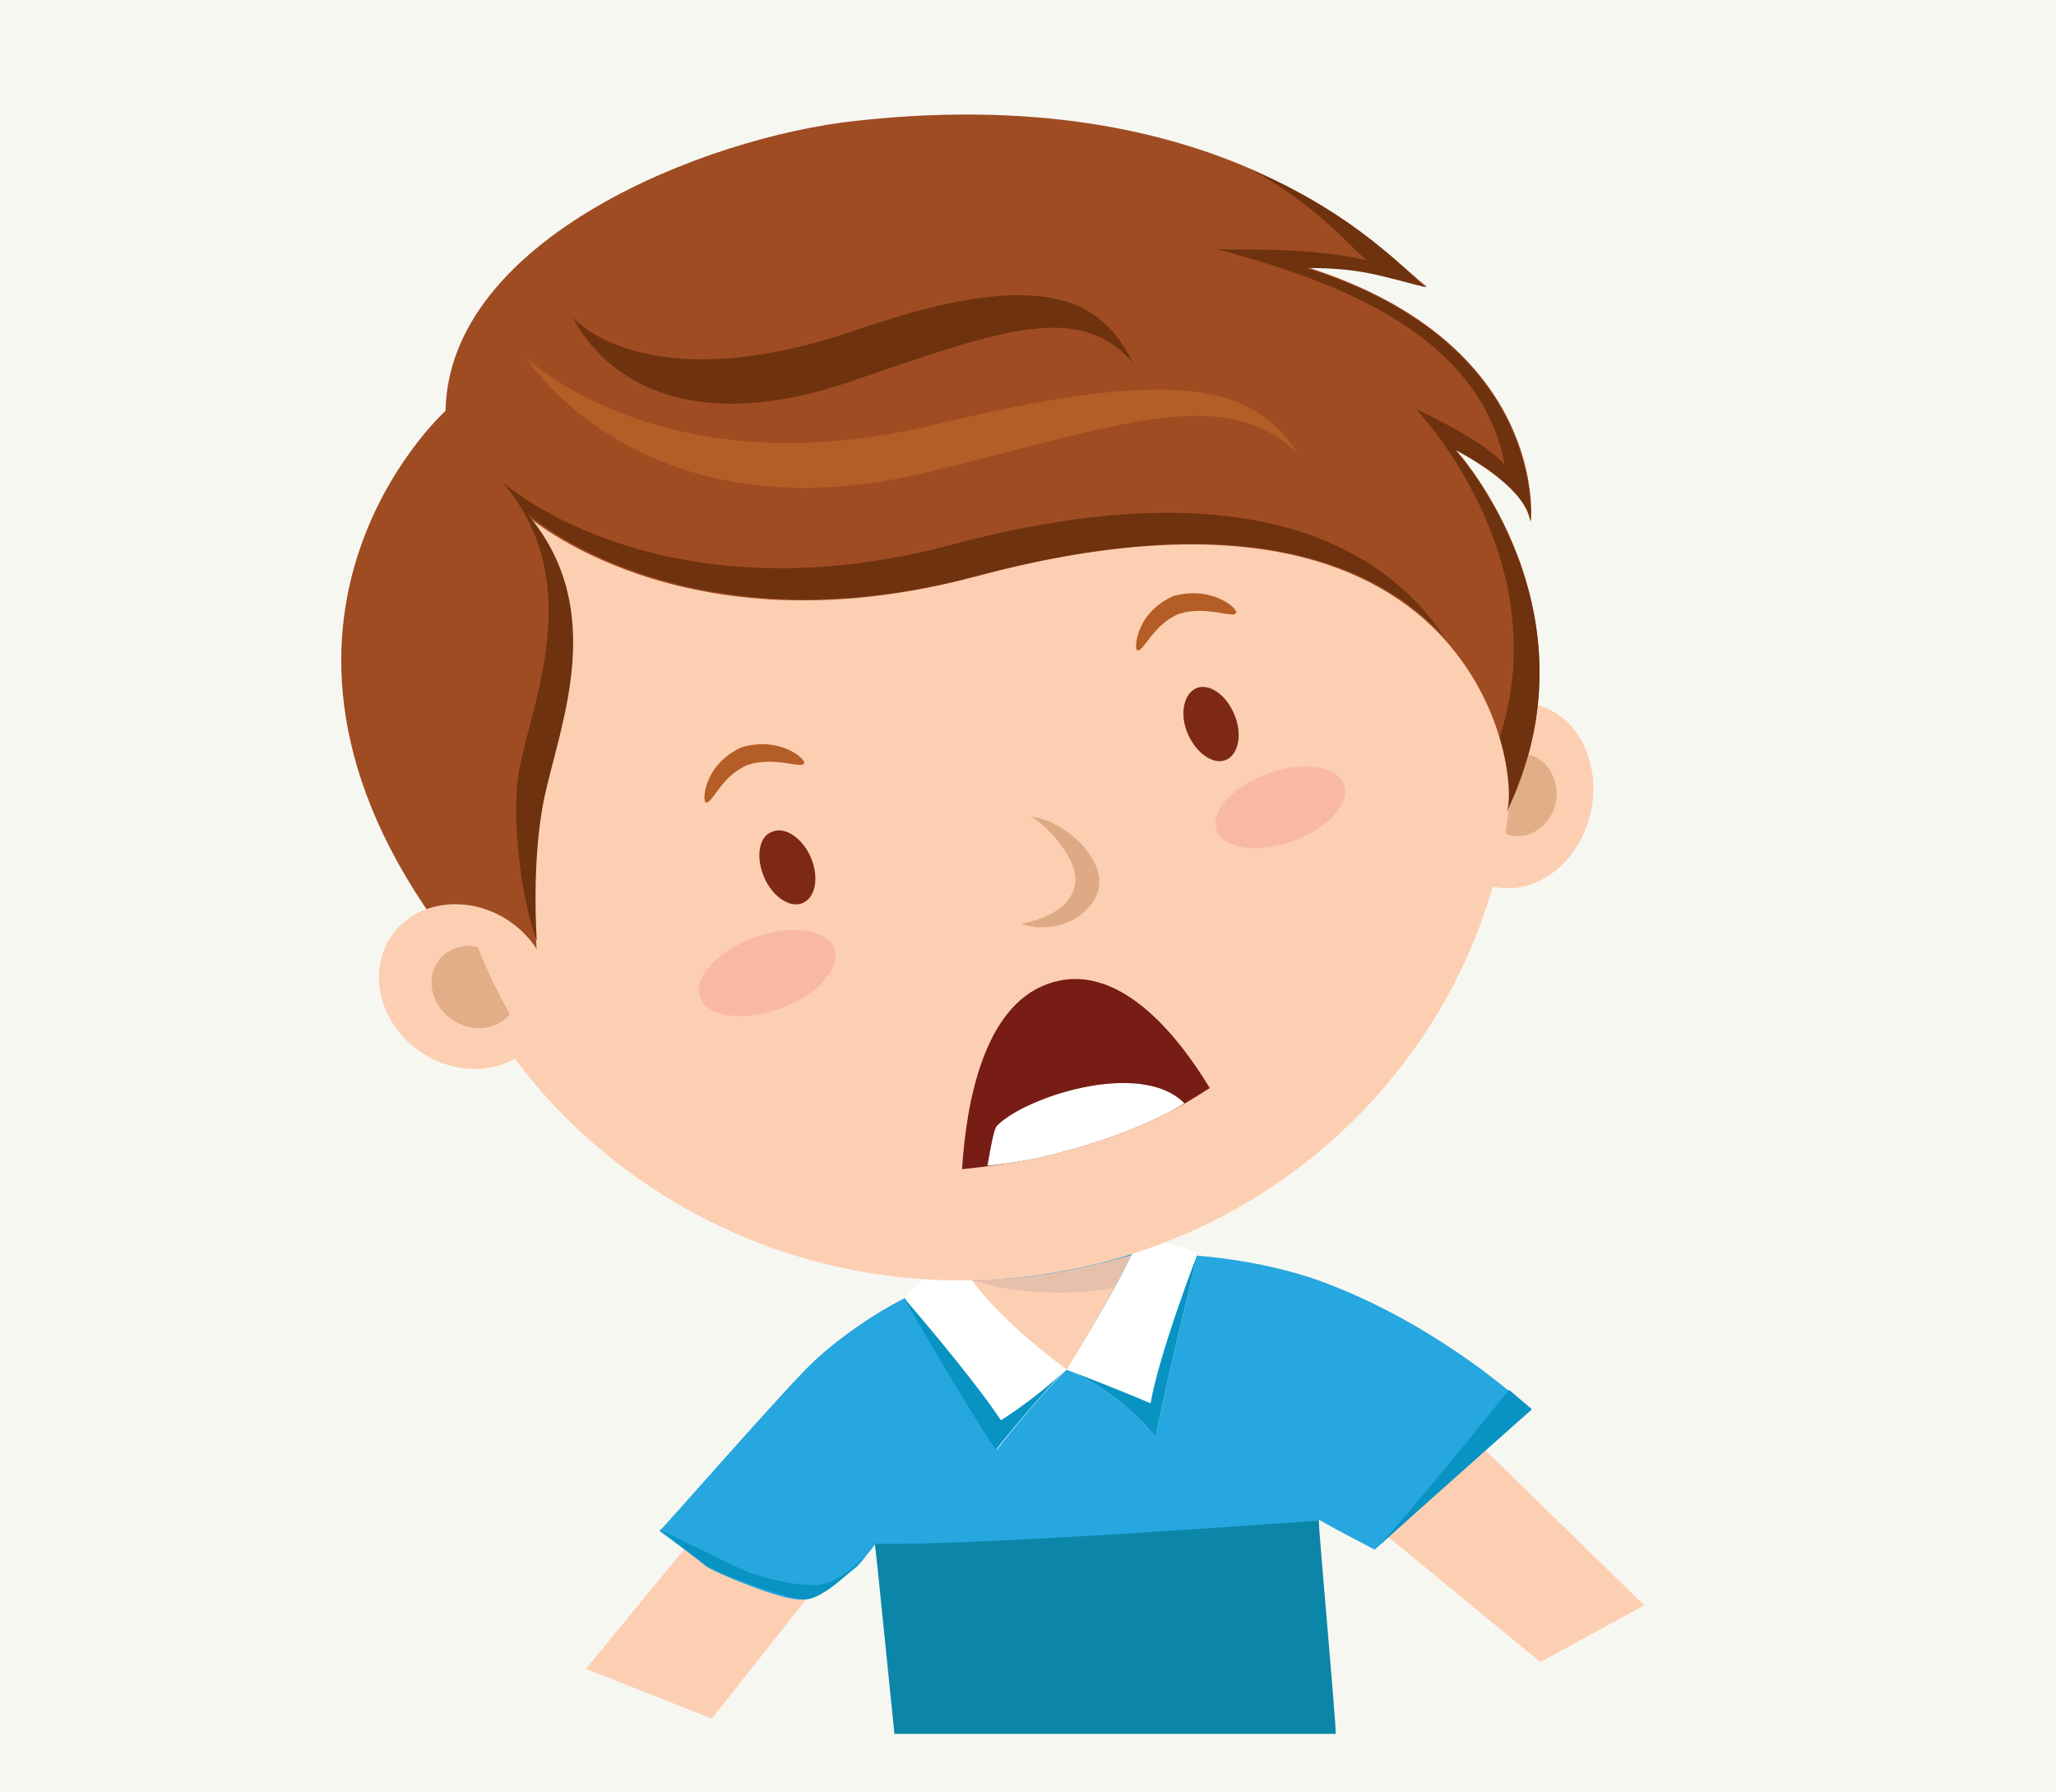 <?xml version="1.0" encoding="utf-8"?>
<!-- Generator: Adobe Illustrator 21.0.2, SVG Export Plug-In . SVG Version: 6.00 Build 0)  -->
<svg version="1.1" id="Layer_1" xmlns="http://www.w3.org/2000/svg" xmlns:xlink="http://www.w3.org/1999/xlink" x="0px" y="0px"
	 viewBox="0 0 243.2 212" style="enable-background:new 0 0 243.2 212;" xml:space="preserve">
<style type="text/css">
	.st0{fill:#F7F7F2;}
	.st1{fill:#FDCFB2;}
	.st2{display:none;}
	.st3{display:inline;}
	.st4{fill:#AC532D;}
	.st5{fill:#371612;}
	.st6{fill:#793318;}
	.st7{fill:#FBB789;}
	.st8{fill:#E3803C;}
	.st9{fill:#A64A2D;}
	.st10{fill:#F19D5E;}
	.st11{fill:#E73540;}
	.st12{fill:#611110;}
	.st13{fill:#FDF387;}
	.st14{fill:#F9B748;}
	.st15{fill:#A12421;}
	.st16{fill:#EB975E;}
	.st17{fill:#221C16;}
	.st18{fill:#F9C130;}
	.st19{fill:#DA6B27;}
	.st20{fill:#FFFFFF;}
	.st21{fill:#1597BA;}
	.st22{fill:#0D1523;}
	.st23{fill:#104165;}
	.st24{fill:#5C79A3;}
	.st25{fill:#384D7E;}
	.st26{fill:#E88242;}
	.st27{fill:#A6492C;}
	.st28{fill:#FBFBEA;}
	.st29{fill:#EFD7A7;}
	.st30{fill:#F9B916;}
	.st31{fill:#F58D1F;}
	.st32{fill:#27A7DF;}
	.st33{fill:#0893C3;}
	.st34{fill:#0B86A8;}
	.st35{fill:#773618;}
	.st36{fill:#E7C0AB;}
	.st37{fill:#B55D27;}
	.st38{opacity:0.5;fill:#F7A399;}
	.st39{fill:#9F4C23;}
	.st40{fill:#6F320E;}
	.st41{fill:#E1AE88;}
	.st42{fill:#7E2818;}
	.st43{fill:#781C16;}
	.st44{fill:#DEAA85;}
</style>
<rect class="st0" width="243.2" height="212"/>
<polygon class="st1" points="99.3,184.2 84.2,203.3 69.3,197.4 84.2,179.3 "/>
<polygon class="st1" points="173.2,169.1 194.5,189.9 182.2,196.6 162.5,180.4 "/>
<g id="XMLID_16_" class="st2">
	<g id="XMLID_868_" class="st3">
		<g id="XMLID_296_">
			<g id="XMLID_620_">
				<path id="XMLID_293_" class="st4" d="M155,92.3c0.8,0.1,2.4-6,4-12.7c0.1-0.3-0.2,5.7-0.2,9.8c4.2-5.9,6.9-12.6,9.7-12.4
					c-8.9-2.1-16-8.5-18.9-16.7c-0.1,0.1-0.2,0.1-0.2,0.2c-1.2,6.9,4.3,22.1-2.9,29.7C148.2,91,151.2,91.7,155,92.3z"/>
				<path id="XMLID_298_" class="st5" d="M155,92.5C155,92.5,154.9,92.5,155,92.5L155,92.5c-4.1-0.6-7-1.4-8.6-2.3
					c-0.1,0-0.1-0.1-0.1-0.1c0-0.1,0-0.1,0.1-0.2c4.7-5,3.9-13.3,3.1-20.5c-0.4-3.5-0.7-6.8-0.3-9.1c0-0.1,0.1-0.2,0.2-0.3
					c0.1,0,0.1-0.1,0.2,0c0.1,0,0.1,0.1,0.1,0.1c2.9,8.2,10.1,14.6,18.7,16.6c0.1,0,0.2,0.1,0.2,0.2s-0.1,0.2-0.2,0.2
					c-1.7-0.1-3.6,3-5.8,6.6c-1.1,1.8-2.3,3.8-3.7,5.7c-0.1,0.1-0.1,0.1-0.2,0.1c-0.1,0-0.1-0.1-0.1-0.2c0-2.2,0.1-5,0.2-7.1
					c0-0.3,0-0.6,0-0.9C156.3,91.4,155.5,92.5,155,92.5z M146.8,90c1.6,0.8,4.4,1.5,8.1,2.1c0.3-0.1,1.3-1.9,3.8-12.5
					c0-0.1,0.1-0.2,0.2-0.2c0.1,0,0.1,0,0.2,0.3l0,0l0,0c0,0.3,0,1,0,2.7c-0.1,1.8-0.1,4.3-0.2,6.4c1.2-1.7,2.3-3.5,3.3-5.2
					c2-3.3,3.6-6,5.2-6.7c-8.2-2.2-15-8.3-17.9-16.2c-0.3,2.2,0,5.4,0.3,8.6C150.6,76.3,151.5,84.8,146.8,90z"/>
			</g>
			<g id="XMLID_855_">
				<path id="XMLID_856_" class="st6" d="M152.4,70.3c0-0.8,6.3,7.2,10.9,11.6c1.5-2.5,2.9-4.5,4.3-5c-8.2-2.2-15-8.3-17.9-16.2
					c-0.3,2.2,0,5.4,0.3,8.6c0.1,1.3,0.3,2.7,0.4,4.2h0.2C150.4,73.5,152.4,71.3,152.4,70.3z"/>
			</g>
		</g>
		<g id="XMLID_629_">
			<g id="XMLID_631_">
				<path id="XMLID_632_" class="st4" d="M190.7,88.9c0-4-0.3-9.6-0.2-9.3c1.6,6.7,3.2,12.8,4,12.7c3.8-0.6,6.8-1.3,8.4-2.2
					c-7.2-7.6-1.7-22.8-2.9-29.7c0,0,0-0.1,0-0.2h-0.1c-2.9,8.3-10,14.7-18.9,16.8l0,0C183.5,76.7,186.6,82.6,190.7,88.9z"/>
				<path id="XMLID_633_" class="st5" d="M194.4,92.5c-0.5,0-1.3-1.1-3.8-11.1c0,0.3,0,0.6,0,0.9c0.1,1.9,0.1,4.4,0.2,6.6
					c0,0.1-0.1,0.2-0.1,0.2c-0.1,0-0.2,0-0.2-0.1c-0.8-1.2-1.5-2.3-2.2-3.4c-2.8-4.5-5.3-8.4-7.2-8.4H181c-0.1,0-0.2-0.1-0.2-0.2
					s0.1-0.2,0.2-0.2c8.7-2,15.9-8.4,18.7-16.7c0-0.1,0.1-0.1,0.2-0.1l0,0h0.1c0.1,0,0.2,0.1,0.2,0.2c0,0.1,0,0.2,0,0.2
					c0.4,2.3,0.1,5.6-0.3,9.1c-0.8,7.3-1.6,15.5,3.1,20.5c0,0,0.1,0.1,0.1,0.2s0,0.1-0.1,0.1C201.4,91.1,198.5,91.9,194.4,92.5
					C194.5,92.5,194.5,92.5,194.4,92.5z M190.4,79.4c0.1,0,0.2,0.1,0.2,0.2c2.5,10.7,3.5,12.4,3.8,12.5c3.8-0.6,6.5-1.3,8.1-2.1
					c-4.6-5.2-3.8-13.7-3-20.7c0.3-3.3,0.7-6.4,0.3-8.7c-2.9,7.8-9.7,14-17.9,16.2c1.9,0.8,4.1,4.3,6.7,8.5c0.6,0.9,1.2,1.9,1.8,2.8
					c0-2-0.1-4.2-0.1-5.8c-0.1-1.6-0.1-2.4,0-2.7l0,0l0,0C190.3,79.4,190.3,79.4,190.4,79.4L190.4,79.4z"/>
			</g>
			<g id="XMLID_858_">
				<path id="XMLID_860_" class="st6" d="M199.9,60.7c-2.9,7.8-9.7,14-17.9,16.2c1.3,0.6,2.8,2.4,4.4,4.8
					c4.5-4.4,10.6-12.1,10.6-11.4c0,1,1.9,3.2,1.9,3.2l0.3,0.1c0.1-1.4,0.3-2.9,0.4-4.2C199.9,66.1,200.2,62.9,199.9,60.7z"/>
			</g>
		</g>
		<g id="XMLID_2047_">
			<g id="XMLID_2059_">
				<g id="XMLID_2060_">
					<g id="XMLID_2065_">
						<path id="XMLID_2066_" class="st7" d="M180.7,143c1.4,0,4.5-1,7.2-1.3c0.1,0.4-0.4,2-0.8,2.7
							C186.7,145.1,180.8,143.4,180.7,143C180.6,143,180.6,143,180.7,143z"/>
					</g>
					<g id="XMLID_2061_">
						<path id="XMLID_2062_" class="st5" d="M180.4,143.1c0-0.1,0-0.2,0.1-0.3c0,0,0.1-0.1,0.2-0.1c0.6,0,1.7-0.2,3-0.5
							s2.8-0.6,4.2-0.8c0.1,0,0.2,0,0.2,0.1c0.2,0.5-0.5,2.3-0.9,2.9c-0.1,0.2-0.3,0.3-0.7,0.3l0,0
							C185.1,144.8,180.7,143.6,180.4,143.1z M186.8,144.3c0.4-0.7,0.8-1.9,0.8-2.4c-1.3,0.2-2.7,0.5-4,0.7c-1,0.2-1.8,0.4-2.5,0.5
							c1.1,0.4,4,1.2,5.3,1.2C186.8,144.4,186.8,144.3,186.8,144.3L186.8,144.3z"/>
					</g>
				</g>
			</g>
			<g id="XMLID_2048_">
				<g id="XMLID_2052_">
					<g id="XMLID_2057_">
						<path id="XMLID_2058_" class="st8" d="M180.3,143c0.1,0,0.2,0,0.4,0v0.1c0.2,0.4,6,2,6.4,1.4c0.4-0.8,1-2.3,0.8-2.7l0,0
							c3-0.3,5.5,0.1,4.8,3.4C191.8,149.5,179.7,144.7,180.3,143z"/>
					</g>
					<g id="XMLID_2053_">
						<path id="XMLID_2054_" class="st5" d="M180.3,143.6c-0.2-0.3-0.3-0.5-0.2-0.8c0-0.1,0.1-0.2,0.2-0.1c0.1,0,0.2,0,0.2,0h0.1
							c0.1,0,0.2,0,0.2,0.1v0.1c0.6,0.4,4.2,1.4,5.6,1.4l0,0c0.3,0,0.4-0.1,0.4,0c0.5-0.9,0.9-2.3,0.8-2.6c0-0.1,0-0.1,0-0.2
							c0-0.1,0.1-0.1,0.2-0.1c2.4-0.3,3.9,0.1,4.6,1c0.5,0.6,0.7,1.5,0.4,2.7c-0.3,1.3-1.4,2-3.4,2l0,0
							C186.3,147.1,181.3,145.1,180.3,143.6z M188.1,141.9c0,0.7-0.6,2.1-0.9,2.6c-0.1,0.2-0.3,0.3-0.7,0.3l0,0
							c-1.3,0-5.3-1-5.9-1.5c0,0.1,0.1,0.1,0.1,0.2c0.9,1.2,5.5,3.3,8.9,3.3l0,0c1.7,0,2.7-0.6,3-1.6c0.2-1,0.1-1.8-0.3-2.3
							c-0.5-0.6-1.4-0.9-2.8-0.9C189,141.8,188.5,141.8,188.1,141.9z"/>
					</g>
				</g>
				<g id="XMLID_2049_">
					<g id="XMLID_2050_">
						<path id="XMLID_2051_" class="st9" d="M192.2,142.7c0.4,0.5,0.5,1.3,0.3,2.3c-0.2,1.1-1.2,1.6-3,1.6l0,0c-3.3,0-7.8-2-8.8-3.2
							c1.5,0.9,6.2,2.4,7.4,2.4c2.6,0,3.2-2.9,3.3-3.7C191.7,142.3,192,142.5,192.2,142.7z"/>
					</g>
				</g>
			</g>
		</g>
		<g id="XMLID_1988_">
			<g id="XMLID_1992_">
				<g id="XMLID_2045_">
					<path id="XMLID_2046_" class="st7" d="M166.7,121.2c0.3,4.6,1.2,21.7,2,21.7c0.7,0,3.2-16.4,3.9-21.5
						C170.5,121.4,168.5,121.3,166.7,121.2z"/>
				</g>
				<g id="XMLID_2041_">
					<path id="XMLID_2042_" class="st5" d="M168.6,143.2L168.6,143.2c-0.3,0-1,0-2.2-21.9c0-0.1,0-0.1,0.1-0.2c0,0,0.1-0.1,0.2-0.1
						c1.9,0.1,3.8,0.2,5.9,0.2c0.1,0,0.1,0,0.2,0.1c0,0,0.1,0.1,0,0.2C169.6,143,168.9,143.2,168.6,143.2z M166.9,121.5
						c0.6,11.7,1.3,19.7,1.8,21.2c0.6-1.4,2-9.4,3.7-21C170.4,121.6,168.6,121.5,166.9,121.5z"/>
				</g>
			</g>
			<g id="XMLID_1989_">
				<g id="XMLID_1990_">
					<path id="XMLID_1991_" class="st10" d="M172.3,121.7c-1.9,0-3.7-0.1-5.4-0.2c0,0.8,0.1,1.6,0.1,2.3l4.7,2.2
						C171.9,124.6,172.1,123.2,172.3,121.7z"/>
				</g>
			</g>
		</g>
		<g id="XMLID_1968_">
			<g id="XMLID_1972_">
				<g id="XMLID_1986_">
					<path id="XMLID_1987_" class="st7" d="M176.3,121.5c0.8,5.1,3.2,21.5,3.9,21.5s1.7-16.8,2-21.6
						C180.3,121.4,178.3,121.5,176.3,121.5z"/>
				</g>
				<g id="XMLID_1973_">
					<path id="XMLID_1974_" class="st5" d="M180.2,143.2c-0.3,0-0.9,0-4.1-21.7c0-0.1,0-0.1,0-0.2c0,0,0.1-0.1,0.2-0.1
						c2.1,0,4,0,5.9-0.1c0.1,0,0.1,0,0.2,0.1c0,0,0.1,0.1,0.1,0.2C181.2,143.2,180.5,143.2,180.2,143.2L180.2,143.2z M176.5,121.7
						c1.7,11.6,3.1,19.6,3.7,20.9c0.4-1.4,1.1-9.4,1.8-21C180.2,121.6,178.4,121.7,176.5,121.7z"/>
				</g>
			</g>
			<g id="XMLID_1969_">
				<g id="XMLID_1970_">
					<path id="XMLID_1971_" class="st10" d="M177.1,125.7l4.5,1.1c0.1-1.6,0.2-3.4,0.3-5.2c-1.7,0.1-3.5,0.1-5.4,0.1
						C176.7,123.1,176.9,124.4,177.1,125.7z"/>
				</g>
			</g>
		</g>
		<g id="XMLID_1941_">
			<g id="XMLID_1953_">
				<g id="XMLID_1954_">
					<g id="XMLID_1959_">
						<path id="XMLID_1960_" class="st7" d="M168.3,143c-1.4,0-4.5-1-7.2-1.3c-0.1,0.4,0.4,2,0.8,2.7
							C162.3,145.1,168.1,143.4,168.3,143L168.3,143z"/>
					</g>
					<g id="XMLID_1955_">
						<path id="XMLID_1956_" class="st5" d="M162.5,144.8L162.5,144.8c-0.4,0-0.6-0.1-0.7-0.3c-0.3-0.6-1.1-2.3-0.9-2.9
							c0-0.1,0.1-0.1,0.2-0.1c1.4,0.2,2.9,0.5,4.2,0.8c1.2,0.3,2.3,0.5,3,0.5c0.1,0,0.1,0,0.2,0.1c0.1,0.1,0.1,0.2,0.1,0.3
							C168.3,143.6,163.8,144.8,162.5,144.8z M162.1,144.3c0,0,0.1,0,0.4,0c1.3,0,4.2-0.8,5.3-1.2c-0.7-0.1-1.5-0.3-2.5-0.5
							c-1.2-0.3-2.7-0.6-4-0.7C161.3,142.4,161.7,143.6,162.1,144.3L162.1,144.3z"/>
					</g>
				</g>
			</g>
			<g id="XMLID_1942_">
				<g id="XMLID_1946_">
					<g id="XMLID_1951_">
						<path id="XMLID_1952_" class="st8" d="M168.6,143c-0.1,0-0.2,0-0.4,0v0.1c-0.2,0.4-6,2-6.4,1.4c-0.4-0.8-1-2.3-0.8-2.7l0,0
							c-3-0.3-5.5,0.1-4.8,3.4C157.1,149.5,169.2,144.7,168.6,143z"/>
					</g>
					<g id="XMLID_1947_">
						<path id="XMLID_1948_" class="st5" d="M159.4,147.1L159.4,147.1c-1.9,0-3.1-0.7-3.4-2c-0.2-1.2-0.1-2.1,0.4-2.7
							c0.8-0.9,2.2-1.2,4.6-1c0.1,0,0.1,0,0.2,0.1c0,0.1,0,0.1,0,0.2c-0.1,0.3,0.4,1.7,0.8,2.6c0,0,0.1,0,0.4,0l0,0
							c1.4,0,5-1,5.6-1.4v-0.1c0-0.1,0.1-0.1,0.2-0.1h0.1c0.1,0,0.2,0,0.2,0c0.1,0,0.2,0,0.2,0.1c0.1,0.2,0,0.5-0.2,0.8
							C167.6,145.1,162.7,147.1,159.4,147.1z M159.6,141.8c-1.4,0-2.3,0.3-2.8,0.9c-0.4,0.5-0.5,1.3-0.3,2.3c0.2,1.1,1.2,1.6,3,1.6
							l0,0c3.4,0,8-2.1,8.9-3.3c0-0.1,0.1-0.1,0.1-0.2c-0.6,0.5-4.7,1.5-5.9,1.5l0,0c-0.4,0-0.6-0.1-0.7-0.3
							c-0.3-0.5-0.9-1.9-0.9-2.6C160.4,141.8,160,141.8,159.6,141.8z"/>
					</g>
				</g>
				<g id="XMLID_1943_">
					<g id="XMLID_1944_">
						<path id="XMLID_1945_" class="st9" d="M156.8,142.7c-0.4,0.5-0.5,1.3-0.3,2.3c0.2,1.1,1.2,1.6,3,1.6l0,0c3.3,0,7.8-2,8.8-3.2
							c-1.5,0.9-6.2,2.4-7.4,2.4c-2.6,0-3.2-2.9-3.3-3.7C157.2,142.3,157,142.5,156.8,142.7z"/>
					</g>
				</g>
			</g>
		</g>
		<g id="XMLID_861_">
			<g id="XMLID_2069_">
				<g id="XMLID_2070_">
					<path id="XMLID_2074_" class="st11" d="M181,76.9c-2,0.5-4.1,0.7-6.3,0.7s-4.3-0.3-6.3-0.7c-0.1,0.7-0.4,2-0.8,4
						c-2.5,11.4-11.4,37.6-11,38.8c2,2.2,34.7,2.6,36,0c0.4-1.1-8.5-27.4-11-38.8C181.4,79,181.1,77.5,181,76.9z"/>
					<path id="XMLID_2071_" class="st12" d="M176.1,121.7L176.1,121.7c-7.2,0-18.3-0.5-19.5-1.9c0,0,0,0,0-0.1
						c-0.2-0.5,1-4.4,3.8-13.8c2.6-8.5,5.8-19,7.1-25.1c0.1-0.6,0.2-1.1,0.3-1.5c0.2-1.1,0.4-1.9,0.4-2.4c0-0.1,0-0.1,0.1-0.1
						c0,0,0.1,0,0.2,0c4.1,1,8.4,1,12.5,0c0.1,0,0.1,0,0.2,0l0.1,0.1c0.1,0.4,0.2,1.1,0.4,2c0.1,0.6,0.2,1.2,0.4,1.9
						c1.3,6.1,4.5,16.6,7.1,25.1c2.9,9.4,4,13.3,3.8,13.8C192,121.6,179.8,121.7,176.1,121.7z M156.9,119.6c1.1,1,9.4,1.7,19.2,1.7
						c9.2,0,16-0.7,16.4-1.7c0.1-0.5-1.8-6.8-3.8-13.5c-2.6-8.5-5.8-19-7.1-25.1c-0.1-0.7-0.3-1.4-0.4-1.9c-0.2-0.8-0.3-1.4-0.3-1.8
						c-4,0.9-8.2,0.9-12.2,0c-0.1,0.5-0.2,1.3-0.4,2.2c-0.1,0.5-0.2,1-0.3,1.6c-1.3,6.2-4.5,16.7-7.1,25.1
						C158.8,112.6,156.9,118.8,156.9,119.6z"/>
				</g>
			</g>
			<g id="XMLID_854_">
				<g id="XMLID_2067_">
					<path id="XMLID_2068_" class="st13" d="M159.8,109.2c4.1,1,9.3,1.6,14.9,1.6c5.6,0,10.8-0.6,14.9-1.6c-0.3-1-0.6-2.1-1-3.2
						c-0.1-0.3-0.2-0.6-0.3-1c-3.9,0.8-8.6,1.3-13.7,1.3c-5.1,0-9.7-0.5-13.7-1.3c-0.1,0.3-0.2,0.7-0.3,1
						C160.4,107.1,160.1,108.2,159.8,109.2z"/>
				</g>
				<g id="XMLID_1966_">
					<path id="XMLID_1967_" class="st14" d="M189.6,109.2L189.6,109.2c-0.3-1-0.6-2.1-1-3.2c-0.1-0.3-0.2-0.6-0.3-1
						c-2,0.4-4.2,0.7-6.5,1c-1.4,1.5-3.1,3.2-5,4.7C181.6,110.6,186,110.1,189.6,109.2z"/>
				</g>
			</g>
			<g id="XMLID_1961_">
				<g id="XMLID_1964_">
					<path id="XMLID_1965_" class="st15" d="M188.4,105.1c-0.5-1.7-1.1-3.5-1.6-5.3l0,0c-0.1,0.5-1.9,3.2-4.9,6.3
						C184.2,105.8,186.4,105.5,188.4,105.1z"/>
				</g>
				<g id="XMLID_1962_">
					<path id="XMLID_1963_" class="st15" d="M189.6,109.2c-3.6,0.9-8,1.4-12.8,1.5l0,0c-5.5,4.5-12.6,8.4-19.5,6.7
						c-0.3,1.1-0.5,1.9-0.5,2.1c1.1,1,9.4,1.7,19.2,1.7c9.2,0,16-0.7,16.4-1.7C192.6,119.1,191.3,114.6,189.6,109.2L189.6,109.2z"/>
				</g>
			</g>
			<g id="XMLID_1929_">
				<path id="XMLID_1930_" class="st15" d="M183.6,89L183.6,89c-0.8-3-1.6-5.8-2-8c-0.1-0.7-0.3-1.4-0.4-1.9
					c-0.2-0.8-0.3-1.4-0.3-1.8c-3.9,0.9-8.1,0.9-12,0.1c0,0.1,0,0.1,0,0.1C169.6,78.6,175.7,88.9,183.6,89z"/>
			</g>
		</g>
		<g id="XMLID_865_">
			<g id="XMLID_635_">
				<g id="XMLID_638_">
					<path id="XMLID_643_" class="st7" d="M203.9,103.7c0.1-0.2,0.2-0.5,0.4-0.8c-1.3-0.6-0.6-1.6,0.9-2.5c0-1,0-1.9,0-2.9
						c-0.6,0.3-1.8,0.9-1.9,1c-0.1,0.2-0.5,2.9-1.9,3.8C200.6,103,201.9,105.1,203.9,103.7C203.8,103.7,203.8,103.7,203.9,103.7z"/>
					<path id="XMLID_639_" class="st5" d="M202.6,104.4c-0.3,0-0.5-0.1-0.7-0.2c-0.5-0.2-0.9-0.8-0.9-1.2c0-0.3,0.1-0.6,0.3-0.7
						c0.8-0.5,1.4-1.7,1.7-3.5c0-0.1,0-0.1,0-0.2c0.1-0.4,2-1.2,2-1.2c0.1,0,0.1,0,0.2,0c0.1,0,0.1,0.1,0.1,0.2v2.9
						c0,0.1,0,0.1-0.1,0.2c-1,0.6-1.5,1.1-1.5,1.5c0,0.2,0.2,0.4,0.6,0.6c0.1,0,0.1,0.1,0.1,0.1c0,0.1,0,0.1,0,0.2
						c-0.2,0.3-0.3,0.5-0.4,0.7c0,0,0,0.1-0.1,0.1l0,0C203.4,104.3,203,104.4,202.6,104.4z M203.5,98.7L203.5,98.7
						c-0.4,2.1-1,3.3-1.9,3.9c-0.1,0.1-0.1,0.2-0.1,0.3c0,0.3,0.3,0.7,0.7,0.9c0.5,0.2,1,0.1,1.6-0.3c0.1-0.2,0.2-0.4,0.3-0.6
						c-0.4-0.2-0.6-0.5-0.6-0.8c0-0.6,0.5-1.2,1.6-1.9v-2.4C204.3,98.2,203.6,98.6,203.5,98.7L203.5,98.7z"/>
				</g>
				<g id="XMLID_636_">
					<path id="XMLID_637_" class="st16" d="M203.2,99.8c0.4,1,0.2,3.3-1.5,3.8c0.1,0.1,0.2,0.2,0.3,0.2c0.5,0.2,1,0.1,1.6-0.3
						c0.1-0.2,0.2-0.4,0.3-0.6c-0.4-0.2-0.6-0.5-0.6-0.8c0-0.6,0.5-1.2,1.6-1.9v-2.4c-0.7,0.3-1.4,0.7-1.5,0.8l0,0c0,0,0,0,0,0.1
						C203.4,99.2,203.3,99.5,203.2,99.8z"/>
				</g>
			</g>
			<g id="XMLID_616_">
				<g id="XMLID_622_">
					<path id="XMLID_626_" class="st17" d="M205.6,110.1c-0.2-0.1-0.3-0.1-0.4-0.2c0,1.3,0,2.5,0,3.6c0,0.2,0.4,0.5,0.6,0.5
						c0.2,0,6.8,0,7,0s0.5-0.3,0.5-0.7c0-0.1,0-1.7,0-3.9C211.2,110,206.7,110.4,205.6,110.1z"/>
					<path id="XMLID_623_" class="st17" d="M212.7,114.2h-7c-0.3,0-0.8-0.4-0.8-0.7v-3.6c0-0.1,0-0.1,0.1-0.2c0.1,0,0.1,0,0.2,0
						c0.1,0.1,0.2,0.1,0.4,0.2l0,0c1,0.3,5.4,0,7.6-0.6c0.1,0,0.1,0,0.2,0c0.1,0,0.1,0.1,0.1,0.2v3.9
						C213.5,113.8,213.1,114.2,212.7,114.2z M205.4,110.2v3.3c0,0.1,0.3,0.3,0.4,0.3h7c0.1,0,0.3-0.3,0.3-0.5v-3.6
						c-2.2,0.5-6.4,0.9-7.5,0.5l0,0C205.5,110.2,205.4,110.2,205.4,110.2z"/>
				</g>
				<g id="XMLID_617_">
					<g id="XMLID_621_">
						<g id="XMLID_305_">
							<path id="XMLID_306_" class="st17" d="M212.8,58.9c-3.9,0-8.3,1.1-11.5,2.6c-0.3,0.1,0,14,2.1,9.3s3.8-6.6,9.5-6.6
								c7.5,0,11.8,5.7,11.8,12.9c0,7.2-4.4,12.8-11.8,13.2c-2.5,0.1-4.2,0.1-6.3,0c-0.4,0-1.3,1-1.3,2.6c0,1.9,0,4.5,0,7.4
								c2.2-1.4,6.2-2.7,8.1-2.7c0-0.9,0-1.5,0-1.5c11.9-0.2,21.4-8.5,21.4-18.7C234.7,67.3,224.9,58.9,212.8,58.9z"/>
							<path id="XMLID_307_" class="st17" d="M205.2,100.6C205.1,100.6,205.1,100.6,205.2,100.6c-0.2-0.1-0.2-0.1-0.2-0.2V93
								c0-1.3,0.5-2.2,0.9-2.6c0.2-0.2,0.4-0.3,0.6-0.3c2.3,0.1,3.9,0.2,6.3,0c7.1-0.4,11.6-5.5,11.6-13c0-7.6-4.7-12.7-11.6-12.7
								c-5.5,0-7.3,1.9-9.3,6.4c-0.2,0.5-0.6,1.1-1,1.1c-0.3,0-0.8-0.4-1.1-2.6c-0.3-2.1-0.6-7.9-0.2-8.1c3.5-1.6,7.9-2.6,11.6-2.6
								c12.2,0,22.1,8.5,22.1,18.9c0,5-2.2,9.7-6.3,13.2c-4,3.5-9.4,5.5-15.1,5.7v1.3c0,0.1-0.1,0.2-0.2,0.2c-2,0.1-5.9,1.4-8,2.7
								C205.2,100.6,205.2,100.6,205.2,100.6z M206.4,90.6c0,0-0.1,0-0.3,0.2c-0.4,0.3-0.8,1.1-0.8,2.3v7c2.2-1.2,5.7-2.4,7.7-2.5
								v-1.3c0-0.1,0.1-0.2,0.2-0.2c11.7-0.2,21.2-8.5,21.2-18.5c0-10.2-9.7-18.5-21.7-18.5c-3.6,0-7.9,1-11.3,2.6
								c-0.2,1,0.1,9.5,1.1,9.9c0.1,0,0.3-0.1,0.6-0.8c2.1-4.7,3.9-6.7,9.6-6.7c7.2,0,12,5.3,12,13.1c0,7.7-4.7,13-12,13.4
								C210.3,90.8,208.7,90.7,206.4,90.6L206.4,90.6z"/>
						</g>
					</g>
				</g>
			</g>
			<g id="XMLID_601_">
				<g id="XMLID_604_">
					<g id="XMLID_611_">
						<path id="XMLID_615_" class="st7" d="M213.5,97.7c-3.1,0-12.5,3.6-9.2,5.2c-1.3,1.8,0.2,2.1,0.5,2.4c-1.7,1.1-0.2,2.3,0.1,2.5
							c-0.4,0.6-0.6,1.8,0.7,2.2c1.3,0.4,7.4-0.2,8.6-0.9c2.1-1.2,0.7-2.2,0.6-2.9c-0.2-1.3,1.1-1.9,1.1-3.2c0-1.3-0.8-1.9-1-2.4
							C214.6,100.1,215.5,97.8,213.5,97.7z"/>
						<path id="XMLID_612_" class="st5" d="M207,110.4c-0.7,0-1.2,0-1.5-0.1c-0.7-0.2-1-0.7-1.1-1c-0.2-0.5,0-1,0.2-1.4
							c-0.3-0.2-0.8-0.8-0.8-1.4c0-0.4,0.2-0.8,0.6-1.1c-0.3-0.2-0.7-0.4-0.8-0.9c-0.1-0.4,0.1-0.8,0.4-1.4
							c-0.6-0.4-0.6-0.8-0.6-1.1c0.5-2,7.5-4.4,10-4.4l0,0c0.5,0,1,0.2,1.2,0.5c0.5,0.5,0.4,1.3,0.4,1.9c0,0.2,0,0.5,0,0.6
							c0.1,0.1,0.2,0.3,0.3,0.5c0.3,0.4,0.7,1,0.7,2c0,0.7-0.3,1.2-0.6,1.6c-0.3,0.5-0.6,0.9-0.5,1.6c0,0.1,0.1,0.3,0.2,0.4
							c0.3,0.6,0.8,1.6-0.9,2.7C213.3,109.9,209.4,110.4,207,110.4z M213.4,97.9c-2.8,0-9.2,2.5-9.6,4.1c0,0.1-0.1,0.4,0.6,0.7
							c0.1,0,0.1,0.1,0.1,0.1c0,0.1,0,0.1,0,0.2c-0.4,0.5-0.5,0.9-0.5,1.2c0.1,0.3,0.4,0.5,0.6,0.7c0.1,0.1,0.2,0.1,0.3,0.2
							c0,0,0.1,0.1,0.1,0.2s0,0.1-0.1,0.1c-0.5,0.3-0.7,0.6-0.7,1c0,0.6,0.6,1.1,0.8,1.2c0.1,0,0.1,0.1,0.1,0.1c0,0.1,0,0.1,0,0.2
							c-0.2,0.3-0.4,0.8-0.2,1.2c0.1,0.3,0.4,0.6,0.8,0.7c1.3,0.4,7.2-0.2,8.4-0.9c1.4-0.8,1.1-1.5,0.8-2.1
							c-0.1-0.2-0.2-0.4-0.2-0.6c-0.1-0.8,0.2-1.3,0.5-1.8c0.3-0.4,0.5-0.9,0.5-1.4c0-0.8-0.4-1.4-0.7-1.8c-0.1-0.2-0.3-0.4-0.3-0.6
							c-0.1-0.2,0-0.4,0-0.7c0-0.5,0.1-1.2-0.3-1.6C214.2,98,213.9,97.9,213.4,97.9L213.4,97.9L213.4,97.9z"/>
					</g>
					<g id="XMLID_609_">
						<path id="XMLID_610_" class="st5" d="M204.3,103.2c-0.1,0-0.1,0-0.2-0.1c-0.1-0.1-0.1-0.2,0-0.3c1.2-1,3.7-1.2,5.1-1.1
							c0.3,0,1.1,0.3,1,0.4s-0.6,0-1,0c-1.2-0.1-3.7,0.1-4.8,1C204.4,103.1,204.3,103.2,204.3,103.2z"/>
					</g>
					<g id="XMLID_607_">
						<path id="XMLID_608_" class="st5" d="M204.7,105.6c-0.1,0-0.2-0.1-0.2-0.2s0-0.2,0.1-0.3c0.8-0.2,3.1-0.2,4.5-0.2
							c0.6,0,1.3,0.1,1.3,0.3c0,0.1-0.8,0.2-1.4,0.2C207.8,105.3,205.5,105.4,204.7,105.6C204.8,105.5,204.8,105.6,204.7,105.6z"/>
					</g>
					<g id="XMLID_605_">
						<path id="XMLID_606_" class="st5" d="M209.2,108.2c-1.4,0-4.4-0.1-4.4-0.1c-0.1,0-0.2-0.1-0.1-0.3c0-0.1,0.1-0.2,0.2-0.1
							c0.2,0,2.3,0.1,3.7,0.1c0.6,0,1.4,0,1.5,0.1C210.2,108,209.6,108.2,209.2,108.2z"/>
					</g>
				</g>
				<g id="XMLID_602_">
					<path id="XMLID_603_" class="st16" d="M214.4,98.3c-0.2-0.2-0.5-0.3-0.9-0.3c0,0,0,0-0.1,0c-0.3,0-0.7,0-1,0.1
						c0.7,0.2,0.7,2.8,0.7,3.4c0,0.7,1.7,0.7,1.3,1.9c-0.3,1.1-2,2.4-0.9,3.4s-2.4,2.8-4.3,2.6c-1.9-0.2-3.7,0.7-4.3-1.2
						c-0.1,0.3-0.2,0.6-0.1,1c0.1,0.3,0.4,0.6,0.8,0.7c1.3,0.4,7.2-0.2,8.4-0.9c1.4-0.8,1.1-1.5,0.8-2.1c-0.1-0.2-0.2-0.4-0.2-0.6
						c-0.1-0.8,0.2-1.3,0.5-1.8c0.3-0.4,0.5-0.9,0.5-1.4c0-0.8-0.4-1.4-0.7-1.8c-0.1-0.2-0.3-0.4-0.3-0.6c-0.1-0.2,0-0.4,0-0.7
						C214.7,99.4,214.7,98.7,214.4,98.3z"/>
				</g>
			</g>
			<g id="XMLID_864_">
				<g id="XMLID_627_">
					<g id="XMLID_630_">
						<g id="XMLID_634_">
							<path id="XMLID_849_" class="st7" d="M204.7,105.3c-0.2-0.2-1.3-0.5-0.9-1.6l0,0c-1.9,1.4-3.2-0.8-2.4-1.3
								c0.3-0.2,0.6-0.5,0.8-0.8c-1.9-1.2-6.4-5.3-9.9-10.2c-4.9-7.1-8.5-14.7-11.4-14.5c0.4,2,0.8,4.5,1.8,8.4
								c2.7,5.4,13.7,21,21.6,22.1C204,106.9,203.6,106.1,204.7,105.3z"/>
							<path id="XMLID_850_" class="st5" d="M204.4,107.6L204.4,107.6c-8-1.1-18.9-16.5-21.8-22.2l0,0c-0.9-3.3-1.3-5.7-1.7-7.6
								l-0.1-0.8c0-0.1,0-0.1,0-0.2l0.1-0.1c2.2-0.2,4.6,3.7,7.7,8.6c1.2,1.9,2.5,4,3.9,6c3.4,4.9,7.9,9,9.8,10.1l0.1,0.1
								c0,0.1,0,0.1,0,0.2c-0.3,0.4-0.5,0.7-0.9,0.9c-0.1,0.1-0.1,0.2-0.1,0.3c0,0.3,0.3,0.7,0.7,0.9c0.5,0.2,1.1,0.1,1.6-0.3
								c0.1-0.1,0.2-0.1,0.2,0c0.1,0.1,0.1,0.1,0.1,0.2c-0.2,0.7,0.1,0.9,0.6,1.2c0.1,0.1,0.2,0.1,0.3,0.2c0,0,0.1,0.1,0.1,0.2
								s0,0.1-0.1,0.1c-0.4,0.3-0.6,0.5-0.7,0.8c-0.1,0.4,0.2,0.7,0.4,0.9c0.1,0.1,0.1,0.2,0,0.2
								C204.5,107.6,204.5,107.6,204.4,107.6z M183,85.2c2.8,5.5,13.2,20.3,21,21.9c-0.1-0.2-0.2-0.5-0.2-0.8s0.3-0.7,0.6-0.9
								c-0.3-0.2-0.9-0.5-0.8-1.2c-0.8,0.4-1.3,0.2-1.6,0.1c-0.5-0.2-0.9-0.8-0.9-1.2c0-0.3,0.1-0.6,0.3-0.7s0.4-0.3,0.6-0.6
								c-2.1-1.3-6.4-5.3-9.7-10.1c-1.4-2-2.7-4-3.9-6c-2.8-4.4-5.2-8.3-7.1-8.4l0.1,0.6C181.7,79.6,182.1,81.9,183,85.2z"/>
						</g>
					</g>
				</g>
				<g id="XMLID_862_">
					<path id="XMLID_863_" class="st16" d="M204,105.8L204,105.8L204,105.8c-5.3,1.1-25.5-24.1-17.7-23.5c-1.9-2.9-3.6-5.1-5-5.2
						l0.1,0.6c0.3,1.9,0.8,4.2,1.7,7.5c2.8,5.5,13.2,20.3,21,21.9c-0.1-0.2-0.2-0.5-0.2-0.8C203.8,106.1,203.9,106,204,105.8z"/>
				</g>
			</g>
		</g>
		<g id="XMLID_866_">
			<g id="XMLID_595_">
				<path id="XMLID_599_" class="st7" d="M128.5,102.1l0.6-0.1c-0.3-0.3-0.6-0.6-0.9-0.9l-0.6,0.1c-0.3,0.1-2.4,0.8-2.3,2.2
					c0,0.4,0.5,0.3,1,0.2C126.7,102.6,128.2,102.1,128.5,102.1z"/>
				<path id="XMLID_596_" class="st5" d="M125.6,103.9c-0.1,0-0.3,0-0.4-0.1s-0.2-0.2-0.2-0.4c-0.1-1.6,2.1-2.4,2.5-2.4l0.6-0.1
					c0.1,0,0.1,0,0.2,0.1c0.3,0.3,0.6,0.6,0.9,0.9c0.1,0.1,0.1,0.1,0.1,0.2s-0.1,0.1-0.2,0.2l-0.6,0.1l0,0c-0.2,0-1.6,0.5-2,1.4
					c0,0.1-0.1,0.1-0.1,0.1C126.1,103.9,125.8,103.9,125.6,103.9z M128.1,101.3l-0.5,0.1c-0.3,0.1-2.3,0.7-2.2,2v0.1
					c0.1,0.1,0.4,0,0.7-0.1c0.5-1,2-1.5,2.3-1.5h0.2C128.4,101.7,128.3,101.5,128.1,101.3z"/>
			</g>
			<g id="XMLID_590_">
				<path id="XMLID_594_" class="st7" d="M129.4,103.9c-1.1-0.2-0.5-1,0.4-1.4c-0.3-0.2-0.5-0.4-0.7-0.6l-0.6,0.1
					c-0.3,0.1-2.4,0.8-2.3,2.2c0,0.6,0.9,0.1,1.9,0c1.1-0.1,2.6-0.1,2.7-0.1C130.3,104.1,129.9,104,129.4,103.9z"/>
				<path id="XMLID_591_" class="st5" d="M126.5,104.8c-0.1,0-0.3,0-0.4-0.1s-0.2-0.2-0.2-0.4c-0.1-1.6,2.1-2.4,2.5-2.4l0.6-0.1
					c0.1,0,0.1,0,0.2,0c0.3,0.2,0.5,0.4,0.7,0.6c0.1,0,0.1,0.1,0.1,0.2s-0.1,0.1-0.1,0.2c-0.6,0.3-0.9,0.6-0.9,0.8
					c0,0.1,0.2,0.2,0.4,0.2l0,0c0.5,0.1,1,0.2,1.5,0.4c0.1,0,0.2,0.1,0.1,0.2c0,0.1-0.1,0.2-0.2,0.1c-0.1,0-1.6-0.1-2.7,0.1
					c-0.3,0-0.5,0.1-0.8,0.2C127,104.7,126.7,104.8,126.5,104.8z M129,102.2l-0.5,0.1c-0.3,0.1-2.3,0.7-2.2,2v0.1
					c0.1,0.1,0.5,0,0.8-0.1c0.2-0.1,0.5-0.1,0.8-0.2c0.3,0,0.7-0.1,1-0.1c-0.3-0.1-0.5-0.3-0.5-0.5c-0.1-0.4,0.4-0.8,0.8-1.1
					C129.3,102.4,129.2,102.3,129,102.2z"/>
			</g>
			<g id="XMLID_309_">
				<path id="XMLID_589_" class="st17" d="M131.2,102.3c2.1,0.4,4,1.4,4.7,2c5.5-0.1,9.9-4.6,9.9-10.1c0-5.6-4.5-10.2-10.2-10.2
					s-10.2,4.5-10.2,10.2c0,3.5,1.7,6.5,4.4,8.4C130.2,102.3,130.7,102.2,131.2,102.3z"/>
				<path id="XMLID_586_" class="st17" d="M135.8,104.5h-0.1c-0.7-0.6-2.6-1.6-4.6-1.9l0,0c-0.4-0.1-0.8,0-1.2,0.2
					c-0.1,0-0.1,0-0.2,0c-2.8-1.9-4.5-5.1-4.5-8.5c0-5.7,4.6-10.4,10.4-10.4c5.7,0,10.4,4.6,10.4,10.4
					C145.9,99.8,141.5,104.3,135.8,104.5L135.8,104.5z M131.2,102.1c2,0.4,3.9,1.4,4.7,2c5.4-0.2,9.6-4.5,9.6-9.9
					c0-5.5-4.5-9.9-9.9-9.9c-5.5,0-9.9,4.5-9.9,9.9c0,3.2,1.6,6.3,4.2,8.1C130.3,102.1,130.8,102,131.2,102.1L131.2,102.1z"/>
			</g>
			<g id="XMLID_295_">
				<g id="XMLID_294_">
					<g id="XMLID_303_">
						<g id="XMLID_304_">
							<g id="XMLID_308_">
								<path id="XMLID_845_" class="st7" d="M168.4,76.9c-2.9-0.2-5.7,7.2-10.3,13.3c-4.6,6.1-9.6,11.6-11.4,12.5
									c-0.1-0.7-0.4-1.6-1-2.4c-0.2-0.2,1.6-2.8,1.7-3c0.7-1.1,1-1.7-0.2-1.8c-0.2,0-1,0.3-1.5,0.6c-0.2,0.2-1,7.5-9.7,8.4
									l-0.2-0.2c-0.7-0.5-2.5-1.6-4.6-1.9c-1.4-0.3-3.4,1.4-1.8,1.6c3.9,0.6,5.7,3.7,7.4,4.1c5.1,1.3,7.6,0.3,9.4-0.2
									c0.4,0,2.5-0.5,3.1-0.8c3.7-1.6,13.1-13.9,17.4-21.7C166.9,84.1,168.2,79,168.4,76.9z"/>
								<path id="XMLID_846_" class="st5" d="M141.3,108.8c-1.3,0-2.8-0.2-4.7-0.6c-0.7-0.2-1.3-0.7-2.1-1.4c-1.3-1-2.9-2.3-5.2-2.7
									c-0.4-0.1-0.6-0.2-0.7-0.4c-0.1-0.1-0.1-0.4,0.2-0.7c0.5-0.6,1.5-1,2.4-0.9c2.1,0.4,4,1.4,4.7,2l0,0l0.1,0.1l0.2,0.2
									c7.5-0.8,9-6.7,9.5-8.6c0.5-0.3,1.2-0.6,1.4-0.6c0.3,0,0.8,0.1,1,0.4c0.2,0.4-0.1,0.9-0.6,1.7l-0.1,0.2
									c-1.3,2-1.6,2.5-1.6,2.7c0.6,0.8,0.8,1.5,1,2.2c2-1.2,6.8-6.6,11.1-12.3c1.6-2.2,3-4.5,4.3-6.6c2.4-3.9,4.2-7,6.2-6.8
									c0.1,0,0.1,0,0.1,0.1c0,0,0.1,0.1,0,0.2c-0.3,2-1.5,7.2-1.8,8.4l0,0c-4.1,7.4-13.6,20.1-17.5,21.8c-0.6,0.3-2.8,0.8-3.2,0.8
									c-0.2,0-0.4,0.1-0.7,0.2C144.4,108.4,143.1,108.8,141.3,108.8z M130.8,102.5c-0.7,0-1.5,0.4-1.7,0.8
									c-0.1,0.1-0.1,0.2-0.1,0.3c0,0.1,0.1,0.1,0.4,0.2c2.5,0.4,4.1,1.7,5.4,2.8c0.7,0.6,1.4,1.1,2,1.3c4.5,1.1,6.8,0.5,8.6,0
									c0.3-0.1,0.5-0.1,0.7-0.2c0.4,0,2.5-0.5,3.1-0.8c3.5-1.5,12.9-13.6,17.3-21.6c0.3-1.2,1.5-5.9,1.8-8.1
									c-1.7,0.1-3.5,3.2-5.6,6.6c-1.3,2.1-2.7,4.4-4.3,6.6c-4.5,6-9.6,11.6-11.5,12.6c-0.1,0-0.1,0-0.2,0c-0.1,0-0.1-0.1-0.1-0.1
									c-0.1-0.7-0.4-1.5-1-2.4c-0.1-0.2-0.2-0.3,1.6-3.1l0.1-0.1c0.2-0.3,0.7-1,0.5-1.3c-0.1-0.1-0.3-0.2-0.6-0.2
									c-0.1,0-1,0.3-1.4,0.6c0,0,0,0.2-0.1,0.3c-1.3,4.9-4.7,7.4-9.6,8.2c-0.1,0-0.1,0-0.3-0.2l-0.1-0.1c-0.7-0.6-2.5-1.5-4.5-1.9
									C131,102.5,130.9,102.5,130.8,102.5z"/>
							</g>
						</g>
					</g>
					<g id="XMLID_301_">
						<path id="XMLID_302_" class="st5" d="M136.4,105.2c-0.3-0.3-0.6-0.7-0.7-0.8c-0.1-0.1-0.1-0.2-0.1-0.3
							c0.1-0.1,0.1-0.1,0.2-0.1c0.5,0.2,0.7,0.6,1.1,1.1c0.3,0.4,0.5,1,0.4,1.1C137.3,106.3,136.8,105.6,136.4,105.2z"/>
					</g>
					<g id="XMLID_299_">
						<path id="XMLID_300_" class="st5" d="M137.1,105.1H137c-0.1-0.1-0.1-0.2-0.1-0.3c0.5-0.7,2.7-1.6,4.9-1.3
							c0.4,0,1.6,0.5,1.6,0.6s-1.6-0.2-2.1-0.3c-1.9-0.1-3.7,0.7-4,1.2C137.2,105,137.1,105.1,137.1,105.1z"/>
					</g>
				</g>
				<g id="XMLID_857_">
					<path id="XMLID_859_" class="st16" d="M129.4,103.7c2.5,0.4,4.1,1.7,5.4,2.8c0.7,0.6,1.4,1.1,2,1.3c4.5,1.1,6.8,0.5,8.6,0
						c0.3-0.1,0.5-0.1,0.7-0.2c0.4,0,2.5-0.5,3.1-0.8c3.5-1.5,12.9-13.6,17.3-21.6c0.3-1.2,1.5-5.9,1.8-8.1c-1.4,0.1-3,2.4-4.8,5.3
						c5.4-0.2-9,19.8-14.2,23.9c-0.5,0.4-8,2.1-11.6,1.2c-0.2,0-5.6-4.7-8.6-4C129,103.6,129.1,103.7,129.4,103.7z"/>
				</g>
				<path id="XMLID_867_" class="st16" d="M140.2,103.4c0.5-0.1,1.1-0.1,1.6,0c0.1,0,0.3,0.1,0.5,0.1c0.2-0.7,0.7-1.8,1.1-2.6
					C142.5,102,141.5,102.8,140.2,103.4z"/>
			</g>
		</g>
		<g id="XMLID_1_">
			<g id="XMLID_217_">
				<g id="XMLID_226_">
					<g id="XMLID_271_">
						<g id="XMLID_276_">
							<g id="XMLID_288_">
								<path id="XMLID_292_" class="st7" d="M201.2,50.3v2.2c0,0.3-3.4,1.1-3.4,1.1l-0.7-9.7l-4.3,0.9l-15-15.4l1.3,14.5l-9.5,0.5
									L159.2,32L151,53.6l-2.9-0.7c0-0.3,0-0.6,0-0.9c0-0.5,0-1.1,0-1.6l0,0l0,0c-5.3-5.7-9.2,7,1.1,9.8c0.1,0,0.2,0,0.3,0
									c3.5,10.2,13.5,17.5,25.2,17.5s21.6-7.3,25.2-17.5c0.1,0,0.2,0,0.2,0C210.3,57.3,206.4,44.7,201.2,50.3z"/>
								<path id="XMLID_289_" class="st5" d="M174.7,77.9c-11.4,0-21.6-7-25.3-17.5c-0.1,0-0.2,0-0.2,0c-5.1-1.4-6.9-5.2-6.5-8.4
									c0.3-2,1.4-3.3,2.9-3.3c0.9,0,1.8,0.5,2.7,1.5c0.1,0,0.2,0.1,0.2,0.2c0,0.5,0,1.1,0,1.6c0,0.3,0,0.5,0,0.7l2.5,0.7l8-21.4
									c0-0.1,0.1-0.1,0.2-0.1c0.1,0,0.1,0,0.2,0.1l10.4,12.2l9.2-0.5l-1.3-14.3c0-0.1,0-0.2,0.1-0.2s0.2,0,0.2,0l14.9,15.3
									l4.2-0.9c0.1,0,0.1,0,0.2,0l0.1,0.1l0.7,9.5c1.3-0.3,2.7-0.8,3-0.9v-2.2c0-0.1,0-0.1,0.1-0.1c0.9-1,1.8-1.5,2.7-1.5
									c1.4,0,2.6,1.3,2.9,3.3c0.4,3.2-1.4,7-6.5,8.4c0,0,0,0-0.1,0h-0.1C196.3,70.8,186.1,77.9,174.7,77.9z M149.7,60.1
									c3.6,10.4,13.6,17.4,25,17.4c11.3,0,21.3-7,25-17.4c0-0.1,0.7-2.7,0.8-2.7l-0.4,2.6c4.8-1.4,6.6-5,6.2-7.9
									c-0.2-1.8-1.2-2.9-2.5-2.9c-0.8,0-1.6,0.4-2.4,1.3v2.2c0,0.2,0,0.4-3.6,1.3c-0.1,0-0.1,0-0.2,0c0,0-0.1-0.1-0.1-0.2
									l-0.7-9.5l-4.1,0.8c-0.1,0-0.1,0-0.2-0.1l-14.6-15l1.3,13.9c0,0.1,0,0.1,0,0.2l-0.1,0.1l-9.5,0.5c-0.1,0-0.1,0-0.2-0.1
									l-10.2-12l-8,21.2c0,0.1-0.1,0.2-0.2,0.1l-2.9-0.7c-0.1,0-0.2-0.1-0.2-0.2v-0.1c0-0.3,0-0.5,0-0.8c0-0.5,0-1,0-1.5
									c-0.8-0.9-1.7-1.4-2.5-1.4c-1.2,0-2.2,1.2-2.5,2.9c-0.4,3,1.3,6.6,6.2,7.9h0.1l-0.2-1.6C149.2,58.3,149.7,60,149.7,60.1z"/>
							</g>
							<g id="XMLID_284_">
								<path id="XMLID_287_" class="st10" d="M169.6,44.5c-0.1,0-0.1,0-0.2-0.1l-10.2-12l-8,21.2c0,0.1-0.1,0.2-0.2,0.1l-0.5-0.1
									l0.9,1.3l7.8-20.7l10.4,12.3l8.9-0.5l-0.1-1.9L169.6,44.5z"/>
								<path id="XMLID_286_" class="st10" d="M196.9,44.1l-4.1,0.8c-0.1,0-0.1,0-0.2-0.1l-14.6-15l0.2,2.1l14.5,14.9L197,46
									L196.9,44.1z"/>
								<path id="XMLID_285_" class="st10" d="M197.9,53.8C197.9,53.8,197.8,53.8,197.9,53.8c-0.1,0-0.1,0-0.2,0
									c0,0-0.1-0.1-0.1-0.2l-0.3-3.6l-0.5,4.9l4-2C200.3,53.1,199.5,53.4,197.9,53.8z"/>
							</g>
							<g id="XMLID_277_">
								<g id="XMLID_281_">
									<g id="XMLID_282_">
										<path id="XMLID_283_" class="st5" d="M145.3,52.9c0.5,0,1.8-0.2,1.4,0.8c-0.2,0.5-0.9,0.7-1.2,1.2c0,0,0,0,0,0.1
											c0.5,0.4,1,0.8,1.4,1.1c0.1,0.1,0.7-0.1,0.6-0.2c-0.3-0.2-0.6-0.5-0.9-0.7c-0.3-0.2-0.5-0.4-0.2-0.7s0.8-0.5,1-1
											c0.4-1-1.4-0.8-1.8-0.8C145.4,52.7,144.9,52.9,145.3,52.9L145.3,52.9z"/>
									</g>
								</g>
								<g id="XMLID_278_">
									<g id="XMLID_279_">
										<path id="XMLID_280_" class="st5" d="M204.1,52.7c-0.7,0-2-0.2-2.2,0.7c-0.1,0.4,0.4,0.7,0.6,1c0.1,0.1,0.8,0.5,0.5,0.7
											c-0.4,0.3-0.8,0.6-1.2,1c-0.2,0.2,0.4,0.1,0.5,0c0.5-0.4,1-0.8,1.5-1.2c0,0,0,0,0-0.1c-0.3-0.4-0.7-0.6-1-0.9
											c-0.2-0.2-0.6-0.9,0-0.9c0.3,0,0.6,0,0.9,0C203.8,52.9,204.4,52.7,204.1,52.7L204.1,52.7z"/>
									</g>
								</g>
							</g>
						</g>
						<g id="XMLID_272_">
							<path id="XMLID_273_" class="st5" d="M172.4,60.2C172.3,60.2,172.3,60.2,172.4,60.2c-0.1,0-0.2-0.1-0.2-0.2
								c0-0.1,0-0.2,0-0.3c0-1,1.2-1.9,2.6-1.9c1.4,0,2.6,0.8,2.6,1.9c0,0.1,0,0.2,0,0.3s-0.1,0.1-0.1,0.2c-0.1,0-0.1,0-0.2,0
								c-0.5-0.5-1.3-0.7-2.2-0.7s-1.7,0.3-2.2,0.7C172.5,60.2,172.4,60.2,172.4,60.2z M174.7,59c0.8,0,1.6,0.2,2.2,0.6
								c-0.1-0.7-1-1.3-2.2-1.3c-1.1,0-2,0.6-2.2,1.3C173.1,59.2,173.9,59,174.7,59z"/>
						</g>
					</g>
					<g id="XMLID_227_">
						<g id="XMLID_263_">
							<g id="XMLID_266_">
								<path id="XMLID_270_" class="st4" d="M146.3,49c0-0.4,0-0.9,0-1.3c0-14.3,12.7-26,28.3-26s28.3,11.6,28.3,26
									c0,0.4,0,0.9,0,1.3c0.3-0.1,0.5-0.1,0.8-0.1c0.1-1.1,0.2-2.1,0.2-3.2c0-15.9-13.1-28.8-29.2-28.8c-2.8,0-4.7,2-7.2,2.7
									c-15.8-0.7-22,12.9-22,26.1c0,1.1,0.1,2.2,0.2,3.2C145.8,48.9,146.1,48.9,146.3,49z"/>
								<path id="XMLID_267_" class="st5" d="M202.9,49.2h-0.1c-0.1,0-0.1-0.1-0.1-0.2c0-0.4,0-0.9,0-1.3
									c0-14.2-12.6-25.8-28.1-25.8s-28.1,11.6-28.1,25.8c0,0.4,0,0.9,0,1.3c0,0.1,0,0.1-0.1,0.2c-0.1,0-0.1,0.1-0.2,0
									c-0.2-0.1-0.5-0.1-0.7-0.1c-0.1,0-0.2-0.1-0.2-0.2c-0.1-1.1-0.2-2.2-0.2-3.2c0-12.4,5.8-27,22.2-26.3c1-0.3,1.9-0.8,2.8-1.2
									c1.4-0.7,2.8-1.5,4.5-1.5c16.2,0,29.5,13,29.5,29c0,1-0.1,2.1-0.2,3.2c0,0.1-0.1,0.2-0.2,0.2
									C203.5,49.1,203.3,49.1,202.9,49.2C203,49.2,203,49.2,202.9,49.2z M174.6,21.5c15.7,0,28.5,11.7,28.5,26.2c0,0.3,0,0.7,0,1
									c0.1,0,0.2,0,0.4-0.1c0.1-1,0.2-2,0.2-3c0-15.8-13-28.6-29-28.6c-1.6,0-2.9,0.7-4.3,1.4c-0.8,0.4-1.7,0.9-2.6,1.2
									c-0.1,0,1.4,0.6,1.3,0.6c-1-0.3-1.8-0.5-1.8-0.5c-0.3,0-0.6,0-0.9,0c-15.3,0-20.7,14-20.7,25.9c0,1,0.1,2,0.2,3
									c0.1,0,0.2,0,0.4,0.1c0-0.3,0-0.7,0-1C146.1,33.3,158.9,21.5,174.6,21.5z"/>
							</g>
							<g id="XMLID_264_">
								<path id="XMLID_265_" class="st6" d="M174.6,21.5c13.1,0,24.1,8.1,27.5,19.1C199.3,29,188,20.2,174.4,20.2
									c-15.7,0-28.3,11.6-28.3,26c0,0.3,0,0.5,0,0.8C146.6,32.9,159.2,21.5,174.6,21.5z"/>
							</g>
						</g>
						<g id="XMLID_254_">
							<g id="XMLID_258_">
								<path id="XMLID_262_" class="st4" d="M201.2,50.3l-0.1-1.1c-1.4-12.9-12.7-23-26.4-23c-14.7,0-26.6,11.5-26.6,25.8
									c0,0.3,0,0.6,0,0.9l2.9,0.7l8.2-21.5l10.4,12.3l9.5-0.5l-1.3-14.5l15,15.4l4.3-0.9l0.7,9.7c0,0,3.4-0.9,3.4-1.1L201.2,50.3z
									"/>
								<path id="XMLID_259_" class="st5" d="M197.8,53.8h-0.1c0,0-0.1-0.1-0.1-0.2l-0.7-9.5l-4.1,0.8c-0.1,0-0.1,0-0.2-0.1
									l-14.6-15l1.3,13.9c0,0.1,0,0.1,0,0.2l-0.1,0.1l-9.5,0.5c-0.1,0-0.1,0-0.2-0.1l-10.2-12l-8,21.2c0,0.1-0.1,0.2-0.2,0.1
									l-2.9-0.7c-0.1,0-0.2-0.1-0.2-0.2v-0.1c0-0.3,0-0.5,0-0.8c0-14.3,12-26,26.8-26c13.7,0,25.2,10,26.6,23.2l0.1,1.1v2.3
									C201.4,52.7,201.4,52.9,197.8,53.8C197.9,53.8,197.8,53.8,197.8,53.8z M197.1,43.7h0.1l0.1,0.1l0.7,9.5
									c1.3-0.3,2.7-0.8,3-0.9v-2.2l-0.1-1.1c-1.4-13-12.7-22.8-26.2-22.8c-14.5,0-26.3,11.5-26.3,25.5c0,0.3,0,0.5,0,0.7l2.5,0.7
									L159,32c0-0.1,0.1-0.1,0.2-0.1c0.1,0,0.1,0,0.2,0.1l10.4,12.2l9.2-0.5l-1.3-14.3c0-0.1,0-0.2,0.1-0.2s0.2,0,0.2,0l14.9,15.3
									L197.1,43.7L197.1,43.7z"/>
							</g>
							<g id="XMLID_255_">
								<path id="XMLID_257_" class="st6" d="M150.9,53.3L159,32c-3.8,3.2-8.7,18.5-8.7,18.5l-1.6-2.4c-0.2,1.2-0.3,2.5-0.3,3.8
									c0,0.3,0,0.5,0,0.7L150.9,53.3z"/>
								<path id="XMLID_256_" class="st6" d="M200.9,49.5l-2.1,1.6c0,0-0.3-8.6-0.3-9c-0.1-0.4-3.6,0.6-4.3,0.6
									s-16.4-15.8-16.9-15.5c-0.5,0.4,0,14.8,0,14.8l-6.6,0.3c0,0-8.9-11-11.4-10.6c0.1,0,0.1,0,0.2,0.1L169.9,44l9.2-0.5
									l-1.3-14.3c0-0.1,0-0.2,0.1-0.2s0.2,0,0.2,0L193,44.3l4.2-0.9l0,0h0.1l0.1,0.1l0.7,9.5c0.8-0.2,1.7-0.5,2.3-0.6l0.7-0.3
									v-2.2L200.9,49.5z"/>
							</g>
						</g>
						<g id="XMLID_228_">
							<g id="XMLID_245_">
								<g id="XMLID_249_">
									<path id="XMLID_253_" class="st18" d="M148.1,50.3C148.2,50.3,148.2,50.3,148.1,50.3c0.9-13.5,12.4-24.2,26.6-24.2
										c14.1,0,25.6,10.7,26.5,24.1c0.6-0.6,1.2-1,1.8-1.2c0-0.4,0-0.9,0-1.3c0-14.3-12.7-26-28.3-26s-28.3,11.6-28.3,26
										c0,0.4,0,0.9,0,1.3C146.9,49.2,147.5,49.6,148.1,50.3z"/>
									<path id="XMLID_250_" class="st5" d="M148.2,50.5L148.2,50.5c-0.1,0-0.2,0-0.2-0.1c-0.6-0.6-1.2-1-1.7-1.2
										c-0.1,0-0.1-0.1-0.1-0.2c0-0.4,0-0.9,0-1.3c0-14.4,12.8-26.2,28.5-26.2s28.5,11.7,28.5,26.2c0,0.4,0,0.9,0,1.3
										c0,0.1-0.1,0.2-0.1,0.2c-0.6,0.2-1.1,0.6-1.7,1.2c-0.1,0.1-0.1,0.1-0.2,0.1c-0.1,0-0.1-0.1-0.1-0.2
										c-0.9-13.4-12.4-23.9-26.3-23.9c-13.9,0-25.4,10.5-26.3,24C148.4,50.4,148.3,50.5,148.2,50.5z M146.5,48.9
										c0.5,0.2,1,0.5,1.5,1c1.1-13.5,12.7-23.9,26.7-23.9c13.9,0,25.6,10.4,26.7,23.9c0.5-0.4,0.9-0.7,1.4-0.9c0-0.4,0-0.8,0-1.2
										c0-14.2-12.6-25.8-28.1-25.8s-28.1,11.6-28.1,25.8C146.5,48.1,146.5,48.5,146.5,48.9z"/>
								</g>
								<g id="XMLID_246_">
									<path id="XMLID_248_" class="st19" d="M199.9,39.9c-15-26.2-41.4-14.3-47.9-4c-4.3,6.8-5,5.3-0.5-2.7
										c-3.1,4.1-4.9,9.1-4.9,14.5c0,0.4,0,0.8,0,1.2c0.5,0.2,1,0.5,1.5,1c1.1-13.5,12.7-23.9,26.7-23.9
										c13.9,0,25.6,10.4,26.7,23.9c0.5-0.4,0.9-0.7,1.4-0.9c0-0.4,0-0.8,0-1.2c0-1.4-0.1-2.8-0.4-4.2
										C201.5,42.7,200.4,40.7,199.9,39.9z"/>
									<path id="XMLID_247_" class="st18" d="M152,32.5c0.4-0.2,0.6-0.6,0.9-1C152.5,31.8,152.3,32.1,152,32.5z"/>
								</g>
							</g>
							<g id="XMLID_229_">
								<g id="XMLID_237_">
									<g id="XMLID_240_">
										<polygon id="XMLID_244_" class="st18" points="197.1,31.8 203.3,20.2 207.6,27.6 										"/>
										<path id="XMLID_241_" class="st5" d="M197.1,32c-0.1,0-0.1,0-0.2-0.1c-0.1-0.1-0.1-0.2,0-0.2l6.3-11.6
											c0-0.1,0.1-0.1,0.2-0.1l0,0c0.1,0,0.1,0,0.2,0.1l4.3,7.4c0,0.1,0,0.1,0,0.2s-0.1,0.1-0.1,0.1L197.1,32L197.1,32z
											 M203.3,20.6l-5.8,10.8l9.8-3.9L203.3,20.6z"/>
									</g>
									<g id="XMLID_238_">
										<polygon id="XMLID_239_" class="st19" points="203.5,20.9 205.7,26.8 197.5,31.4 207.3,27.5 										"/>
									</g>
								</g>
								<g id="XMLID_230_">
									<g id="XMLID_233_">
										<polygon id="XMLID_7517_" class="st18" points="197.1,31.8 210.9,29.8 208.2,37.7 										"/>
										<path id="XMLID_234_" class="st5" d="M208.2,37.9L208.2,37.9L197,32c-0.1,0-0.1-0.1-0.1-0.2s0.1-0.2,0.2-0.2l13.9-2
											c0.1,0,0.1,0,0.2,0.1c0,0.1,0.1,0.1,0,0.2l-2.7,7.9C208.4,37.9,208.4,37.9,208.2,37.9C208.3,37.9,208.3,37.9,208.2,37.9z
											 M197.7,31.9l10.4,5.5l2.5-7.4L197.7,31.9z"/>
									</g>
									<g id="XMLID_231_">
										<polygon id="XMLID_232_" class="st19" points="210.6,30.1 207.6,35.4 197.9,31.9 197.7,31.9 208.1,37.4 										"/>
									</g>
								</g>
							</g>
						</g>
					</g>
				</g>
				<g id="XMLID_222_">
					<path id="XMLID_225_" class="st5" d="M160.4,45.6c-0.3,0-0.6,0.4-0.8,1.1l0,0c0,0-1.9-0.1-2.3-0.7c0,1,2,1.8,2,1.8l0,0
						c-0.1,0.7-0.2,1.6-0.2,2.6c0,2.6,0.6,4.8,1.2,4.8c0.7,0,1.2-2.1,1.2-4.8C161.7,47.8,161.1,45.6,160.4,45.6z"/>
					<g id="XMLID_223_">
						<ellipse id="XMLID_224_" class="st20" cx="160.8" cy="48.2" rx="0.4" ry="1.3"/>
					</g>
				</g>
				<g id="XMLID_218_">
					<path id="XMLID_221_" class="st5" d="M192,46c-0.4,0.6-2.2,0.7-2.3,0.7c-0.2-0.7-0.5-1.1-0.8-1.1c-0.7,0-1.2,2.1-1.2,4.8
						c0,2.6,0.6,4.8,1.2,4.8c0.7,0,1.2-2.1,1.2-4.8c0-0.9-0.1-1.8-0.2-2.6C190.1,47.8,192,47,192,46z"/>
					<g id="XMLID_219_">
						<ellipse id="XMLID_220_" class="st20" cx="189.4" cy="48.2" rx="0.4" ry="1.3"/>
					</g>
				</g>
			</g>
			<g id="XMLID_212_">
				<g id="XMLID_7493_">
					<g id="XMLID_7494_">
						<path id="XMLID_7495_" class="st5" d="M164.4,36.6c0.5,4.5-5.5,8.8-8.6,8.6c-0.2,0-0.2,0.2,0,0.3c3.6,2,10.8-3.7,8.8-9
							C164.4,36.4,164.3,36.5,164.4,36.6z"/>
					</g>
				</g>
				<g id="XMLID_213_">
					<g id="XMLID_214_">
						<path id="XMLID_215_" class="st5" d="M194.3,43.9c-2.9-3.5-10.1-2.3-12.2,0c-0.1,0.1-0.3,0-0.2-0.2c1.2-3.9,10.2-5,12.5,0.1
							C194.5,44,194.4,44,194.3,43.9z"/>
					</g>
				</g>
			</g>
			<ellipse id="XMLID_211_" class="st5" cx="174.7" cy="69.4" rx="1.2" ry="3.1"/>
		</g>
	</g>
</g>
<g id="XMLID_15_" class="st2">
	<g id="XMLID_317_" class="st3">
		<g id="XMLID_536_">
			<g id="XMLID_571_">
				<g id="XMLID_574_">
					<path id="XMLID_578_" class="st7" d="M89.5,102.4c0.1-0.2,0.2-0.5,0.4-0.8c-1.3-0.6-0.6-1.6,0.8-2.5c0-1,0-1.9,0-2.8
						c-0.6,0.3-1.8,0.8-1.8,1c-0.1,0.2-0.4,2.9-1.8,3.7C86.4,101.7,87.7,103.8,89.5,102.4L89.5,102.4z"/>
					<path id="XMLID_575_" class="st5" d="M88.3,103.1c-0.3,0-0.5-0.1-0.7-0.2c-0.5-0.2-0.9-0.7-0.9-1.2c0-0.3,0.1-0.6,0.3-0.7
						c0.8-0.5,1.3-1.7,1.7-3.5c0-0.1,0-0.1,0-0.2c0.1-0.4,1.9-1.1,2-1.1s0.1,0,0.2,0s0.1,0.1,0.1,0.2v2.8c0,0.1,0,0.1-0.1,0.2
						c-0.9,0.6-1.5,1.1-1.4,1.5c0,0.2,0.2,0.4,0.6,0.6c0.1,0,0.1,0.1,0.1,0.1c0,0.1,0,0.1,0,0.2c-0.2,0.3-0.3,0.5-0.4,0.7
						c0,0,0,0.1-0.1,0.1l0,0C89.1,102.9,88.7,103.1,88.3,103.1z M89.1,97.5L89.1,97.5c-0.4,2-1,3.3-1.9,3.8
						c-0.1,0.1-0.1,0.2-0.1,0.3c0,0.3,0.3,0.7,0.7,0.9c0.5,0.2,1,0.1,1.6-0.3c0.1-0.2,0.2-0.4,0.3-0.6c-0.4-0.2-0.6-0.5-0.6-0.8
						c0-0.5,0.5-1.2,1.5-1.8v-2.4C90,97,89.2,97.4,89.1,97.5L89.1,97.5z"/>
				</g>
				<g id="XMLID_572_">
					<path id="XMLID_573_" class="st16" d="M88.9,98.5c0.4,1,0.2,3.3-1.4,3.8c0.1,0.1,0.2,0.2,0.3,0.2c0.5,0.2,1,0.1,1.6-0.3
						c0.1-0.2,0.2-0.4,0.3-0.6c-0.4-0.2-0.6-0.5-0.6-0.8c0-0.5,0.5-1.2,1.5-1.8v-2.4c-0.6,0.3-1.4,0.7-1.5,0.8l0,0c0,0,0,0,0,0.1
						C89.1,97.9,89,98.2,88.9,98.5z"/>
				</g>
			</g>
			<g id="XMLID_563_">
				<g id="XMLID_566_">
					<path id="XMLID_570_" class="st7" d="M90.4,104c-0.2-0.2-1.3-0.5-0.9-1.6l0,0c-1.9,1.3-3.2-0.8-2.4-1.3
						c0.3-0.2,0.6-0.5,0.8-0.8c-4.6-2.8-7.6-7.2-9.2-10.2c-1.8,0.6-3.8,1-5.2,1.2c2.6,5.3,9.9,14.5,16.6,14.7
						C89.6,105.5,89.3,104.7,90.4,104z"/>
					<path id="XMLID_567_" class="st5" d="M90.1,106.2C90,106.2,90,106.2,90.1,106.2c-6.5-0.2-13.9-9-16.8-14.8c0-0.1,0-0.1,0-0.2
						s0.1-0.1,0.1-0.1c0.9-0.1,3.2-0.6,5.2-1.2c0.1,0,0.2,0,0.2,0.1c1.7,3.1,4.6,7.4,9.2,10.2l0.1,0.1c0,0.1,0,0.1,0,0.2
						c-0.3,0.4-0.5,0.7-0.8,0.9c-0.1,0.1-0.1,0.2-0.1,0.3c0,0.3,0.3,0.7,0.7,0.9c0.5,0.2,1,0.1,1.6-0.3c0.1-0.1,0.2-0.1,0.2,0
						c0.1,0.1,0.1,0.1,0.1,0.2c-0.2,0.6,0.1,0.9,0.6,1.2c0.1,0.1,0.2,0.1,0.3,0.2c0,0,0.1,0.1,0.1,0.2s0,0.1-0.1,0.1
						c-0.4,0.3-0.6,0.5-0.7,0.8s0.2,0.7,0.3,0.9c0.1,0.1,0.1,0.1,0,0.2C90.2,106.2,90.1,106.2,90.1,106.2z M73.8,91.5
						c2.9,5.6,9.7,13.8,15.9,14.3c-0.1-0.2-0.2-0.5-0.2-0.9c0-0.3,0.2-0.6,0.6-0.9c-0.3-0.2-0.8-0.5-0.8-1.2
						c-0.7,0.4-1.3,0.2-1.6,0.1c-0.5-0.2-0.9-0.7-0.9-1.2c0-0.3,0.1-0.6,0.3-0.7c0.2-0.1,0.4-0.3,0.6-0.6c-4.4-2.8-7.3-7-9-10.1
						C76.7,90.9,74.8,91.3,73.8,91.5z"/>
				</g>
				<g id="XMLID_564_">
					<path id="XMLID_565_" class="st16" d="M89.6,104.5L89.6,104.5C84,105.6,76.2,93.6,76,93.2c-0.1-0.4,1.7-1.5,3.2-1.8
						c-0.2-0.3-0.4-0.7-0.6-1c-1.8,0.6-3.8,0.9-4.8,1.1c2.9,5.6,9.7,13.8,15.9,14.3c-0.1-0.2-0.2-0.5-0.2-0.9
						C89.5,104.8,89.5,104.6,89.6,104.5z"/>
				</g>
			</g>
			<g id="XMLID_552_">
				<g id="XMLID_558_">
					<path id="XMLID_562_" class="st17" d="M91.2,108.6c-0.2-0.1-0.3-0.1-0.4-0.2c0,1.3,0,2.5,0,3.6c0,0.2,0.4,0.5,0.6,0.5
						s6.7,0,6.8,0s0.5-0.3,0.5-0.7c0-0.1,0-1.7,0-3.8C96.7,108.6,92.3,109,91.2,108.6z"/>
					<path id="XMLID_559_" class="st17" d="M98.2,112.7h-6.8c-0.3,0-0.8-0.4-0.8-0.7v-3.6c0-0.1,0-0.1,0.1-0.2c0.1,0,0.1,0,0.2,0
						c0.1,0.1,0.2,0.1,0.4,0.2l0,0c1,0.3,5.3,0,7.4-0.6c0.1,0,0.1,0,0.2,0c0,0,0.1,0.1,0.1,0.2v3.8C99,112.3,98.5,112.7,98.2,112.7z
						 M91,108.8v3.2c0,0.1,0.3,0.3,0.4,0.3h6.8c0.1,0,0.3-0.3,0.3-0.5v-3.5c-2.1,0.5-6.3,0.9-7.4,0.5l0,0
						C91.1,108.8,91.1,108.8,91,108.8z"/>
				</g>
				<g id="XMLID_553_">
					<path id="XMLID_557_" class="st17" d="M98.3,58.5c-4.6,0-8.9,1.4-12.4,3.4c-1.8,1,0.1,12.9,2.1,8.3s4.8-6.4,10.3-6.4
						c7.3,0,11.6,5.6,11.6,12.6c0,7.1-4.3,12.5-11.6,13c-2.5,0.1-4.1,0.1-6.2,0c-0.4,0-1.2,1-1.2,2.6c0,1.8,0,4.4,0,7.3
						c2.2-1.3,6-2.6,7.9-2.7c0-0.9,0-1.5,0-1.5c11.6-0.2,21-8.3,21-18.3C119.7,66.7,110.1,58.5,98.3,58.5z"/>
					<path id="XMLID_554_" class="st17" d="M90.8,99.4C90.8,99.4,90.7,99.4,90.8,99.4c-0.2-0.1-0.2-0.1-0.2-0.2v-7.3
						c0-1.2,0.5-2.1,0.9-2.5c0.2-0.2,0.4-0.3,0.6-0.3c2.3,0.1,3.8,0.2,6.2,0c6.9-0.4,11.4-5.4,11.4-12.8s-4.6-12.4-11.4-12.4
						c-5.3,0-8.1,1.7-10.1,6.3c-0.4,0.8-0.8,1.2-1.2,1.2c-0.9-0.1-1.4-1.9-1.6-3c-0.5-2.3-0.7-6,0.4-6.7c4-2.3,8.2-3.5,12.5-3.5
						c11.9,0,21.7,8.3,21.7,18.5c0,4.9-2.2,9.5-6.2,13c-3.9,3.4-9.2,5.4-14.8,5.5v1.3c0,0.1-0.1,0.2-0.2,0.2
						C96.9,96.8,93,98,91,99.3C90.9,99.4,90.8,99.4,90.8,99.4z M92,89.6c0,0-0.1,0-0.3,0.2c-0.4,0.3-0.8,1.1-0.8,2.2v6.9
						c2.1-1.2,5.6-2.4,7.5-2.5v-1.3c0-0.1,0.1-0.2,0.2-0.2c11.4-0.2,20.8-8.3,20.8-18.1c0-10-9.5-18.1-21.3-18.1
						c-4.3,0-8.4,1.1-12.3,3.4c-0.7,0.4-0.8,3.4-0.2,6.2c0.4,1.9,0.9,2.7,1.3,2.7c0.2,0,0.5-0.3,0.8-0.9c2.1-4.7,5-6.5,10.5-6.5
						c7.1,0,11.8,5.2,11.8,12.8c0,7.6-4.6,12.8-11.8,13.2C95.9,89.7,94.3,89.7,92,89.6L92,89.6z"/>
				</g>
			</g>
			<g id="XMLID_537_">
				<g id="XMLID_540_">
					<g id="XMLID_547_">
						<path id="XMLID_551_" class="st7" d="M98.9,96.5c-3,0-12.2,3.6-9,5.1c-1.3,1.7,0.2,2.1,0.4,2.3c-1.6,1-0.2,2.3,0.1,2.4
							c-0.4,0.6-0.6,1.8,0.7,2.2c1.3,0.4,7.2-0.2,8.4-0.9c2-1.2,0.7-2.2,0.6-2.8c-0.2-1.3,1-1.9,1-3.2c0-1.3-0.8-1.8-1-2.4
							C100.1,98.8,101,96.6,98.9,96.5z"/>
						<path id="XMLID_548_" class="st5" d="M92.6,109c-0.6,0-1.2,0-1.5-0.1c-0.7-0.2-1-0.7-1.1-1c-0.2-0.5,0-1,0.2-1.3
							c-0.3-0.2-0.8-0.7-0.8-1.4c0-0.4,0.2-0.8,0.6-1.1c-0.3-0.2-0.7-0.4-0.8-0.9c-0.1-0.4,0.1-0.8,0.4-1.3
							c-0.6-0.4-0.6-0.8-0.6-1.1c0.5-2,7.3-4.3,9.8-4.3l0,0c0.5,0,0.9,0.2,1.2,0.4c0.5,0.5,0.4,1.3,0.4,1.9c0,0.2,0,0.5,0,0.6
							c0.1,0.1,0.2,0.3,0.3,0.5c0.3,0.4,0.7,1,0.7,2c0,0.7-0.3,1.1-0.6,1.6c-0.3,0.5-0.6,0.9-0.5,1.5c0,0.1,0.1,0.3,0.2,0.4
							c0.3,0.6,0.8,1.6-0.9,2.6C98.8,108.4,94.9,109,92.6,109z M98.9,96.7c-2.7,0-9,2.5-9.4,4c0,0.1-0.1,0.4,0.6,0.7
							c0.1,0,0.1,0.1,0.1,0.1c0,0.1,0,0.1,0,0.2c-0.4,0.5-0.5,0.9-0.5,1.2c0.1,0.3,0.4,0.5,0.6,0.7c0.1,0.1,0.2,0.1,0.3,0.2
							c0,0,0.1,0.1,0.1,0.2s0,0.1-0.1,0.1c-0.5,0.3-0.7,0.6-0.7,0.9c0,0.5,0.6,1,0.8,1.1c0.1,0,0.1,0.1,0.1,0.1s0,0.1,0,0.2
							c-0.2,0.3-0.4,0.7-0.2,1.2c0.1,0.3,0.4,0.6,0.8,0.7c1.3,0.4,7.1-0.2,8.2-0.9c1.4-0.8,1.1-1.5,0.7-2.1
							c-0.1-0.2-0.2-0.4-0.2-0.6c-0.1-0.8,0.2-1.3,0.5-1.8c0.3-0.4,0.5-0.8,0.5-1.4c0-0.8-0.4-1.3-0.6-1.7c-0.1-0.2-0.3-0.4-0.3-0.5
							c-0.1-0.2,0-0.4,0-0.7c0-0.5,0.1-1.2-0.3-1.6C99.6,96.8,99.3,96.7,98.9,96.7L98.9,96.7L98.9,96.7z"/>
					</g>
					<g id="XMLID_545_">
						<path id="XMLID_546_" class="st5" d="M90,101.9c-0.1,0-0.1,0-0.2-0.1s-0.1-0.2,0-0.3c1.1-1,3.6-1.2,5-1.1c0.3,0,1.1,0.3,1,0.4
							s-0.6,0-1,0C93.6,100.7,91.1,100.9,90,101.9C90.1,101.8,90,101.9,90,101.9z"/>
					</g>
					<g id="XMLID_543_">
						<path id="XMLID_544_" class="st5" d="M90.4,104.2c-0.1,0-0.2-0.1-0.2-0.1c0-0.1,0-0.2,0.1-0.2c0.8-0.2,3.1-0.2,4.4-0.2
							c0.6,0,1.3,0.1,1.3,0.2s-0.7,0.2-1.3,0.2C93.3,104,91.2,104,90.4,104.2L90.4,104.2z"/>
					</g>
					<g id="XMLID_541_">
						<path id="XMLID_542_" class="st5" d="M94.8,106.8c-1.4,0-4.3-0.1-4.3-0.1c-0.1,0-0.2-0.1-0.1-0.3c0-0.1,0.1-0.2,0.2-0.1
							c0.2,0,2.3,0.1,3.6,0.1c0.6,0,1.4,0,1.5,0.1C95.7,106.6,95.2,106.8,94.8,106.8z"/>
					</g>
				</g>
				<g id="XMLID_538_">
					<path id="XMLID_539_" class="st16" d="M99.8,97.1c-0.2-0.2-0.5-0.3-0.9-0.3c0,0,0,0-0.1,0c-0.3,0-0.6,0-1,0.1
						c0.7,0.2,0.7,2.7,0.7,3.4c0,0.7,1.6,0.7,1.3,1.8c-0.3,1.1-2,2.4-0.9,3.3c1,1-2.3,2.7-4.2,2.5c-1.8-0.2-3.6,0.7-4.2-1.1
						c-0.1,0.3-0.2,0.6-0.1,1c0.1,0.3,0.4,0.6,0.8,0.7c1.3,0.4,7.1-0.2,8.2-0.9c1.4-0.8,1.1-1.5,0.7-2.1c-0.1-0.2-0.2-0.4-0.2-0.6
						c-0.1-0.8,0.2-1.3,0.5-1.8c0.3-0.4,0.5-0.8,0.5-1.4c0-0.8-0.4-1.3-0.6-1.7c-0.1-0.2-0.3-0.4-0.3-0.5c-0.1-0.2,0-0.4,0-0.7
						C100.1,98.1,100.2,97.4,99.8,97.1z"/>
				</g>
			</g>
		</g>
		<g id="XMLID_504_">
			<g id="XMLID_531_">
				<path id="XMLID_535_" class="st7" d="M14.5,100.8l0.6-0.1c-0.3-0.3-0.6-0.6-0.9-0.9l-0.6,0.1c-0.3,0.1-2.4,0.8-2.3,2.2
					c0,0.4,0.4,0.3,1,0.2C12.7,101.3,14.2,100.8,14.5,100.8z"/>
				<path id="XMLID_532_" class="st5" d="M11.7,102.6c-0.1,0-0.3,0-0.4-0.1c-0.1-0.1-0.2-0.2-0.2-0.4c-0.1-1.6,2.1-2.3,2.4-2.4
					l0.5-0.1c0.1,0,0.1,0,0.2,0.1c0.3,0.3,0.6,0.6,0.9,0.8c0.1,0,0.1,0.1,0.1,0.2s-0.1,0.1-0.2,0.1l-0.6,0.1l0,0
					c-0.2,0-1.6,0.5-2,1.4c0,0.1-0.1,0.1-0.1,0.1C12.1,102.5,11.9,102.6,11.7,102.6z M14.1,100l-0.4,0.1c-0.3,0-2.2,0.7-2.1,2v0.1
					c0.1,0.1,0.4,0,0.7-0.1c0.5-1,2-1.5,2.2-1.5h0.2C14.4,100.4,14.2,100.2,14.1,100z"/>
			</g>
			<g id="XMLID_526_">
				<path id="XMLID_530_" class="st7" d="M15.3,102.6c-1.1-0.2-0.5-1,0.4-1.4c-0.2-0.2-0.5-0.4-0.7-0.6l-0.6,0.1
					c-0.3,0.1-2.4,0.8-2.3,2.2c0,0.6,0.9,0.1,1.8,0c1.1-0.1,2.5-0.1,2.7-0.1C16.3,102.8,15.8,102.7,15.3,102.6z"/>
				<path id="XMLID_527_" class="st5" d="M12.6,103.5c-0.1,0-0.3,0-0.4-0.1c-0.1-0.1-0.2-0.2-0.2-0.4c-0.1-1.6,2.1-2.3,2.4-2.4
					l0.6-0.1c0.1,0,0.1,0,0.2,0c0.3,0.2,0.5,0.4,0.7,0.5c0.1,0,0.1,0.1,0.1,0.2s-0.1,0.1-0.1,0.2c-0.6,0.3-0.9,0.6-0.9,0.8
					c0,0.1,0.2,0.2,0.4,0.2l0,0c0.5,0.1,0.9,0.2,1.4,0.3c0.1,0,0.2,0.1,0.1,0.2c0,0.1-0.1,0.2-0.2,0.1c-0.1,0-1.5-0.1-2.6,0.1
					c-0.3,0-0.5,0.1-0.8,0.1C13,103.4,12.8,103.5,12.6,103.5z M15,100.9l-0.5,0.1c-0.3,0-2.2,0.7-2.1,2v0.1c0.1,0.1,0.5,0,0.8-0.1
					c0.2-0.1,0.5-0.1,0.8-0.2c0.3,0,0.7-0.1,1-0.1c-0.3-0.1-0.4-0.3-0.5-0.5c-0.1-0.4,0.4-0.8,0.8-1.1C15.2,101.1,15.1,101,15,100.9
					z"/>
			</g>
			<g id="XMLID_521_">
				<path id="XMLID_525_" class="st17" d="M17.1,101c2,0.4,3.9,1.4,4.6,1.9c5.4-0.1,9.7-4.5,9.7-9.9c0-5.5-4.5-10-10-10
					s-10,4.5-10,10c0,3.4,1.7,6.4,4.3,8.2C16.2,101,16.6,100.9,17.1,101z"/>
				<path id="XMLID_522_" class="st17" d="M21.6,103.2h-0.1c-0.7-0.5-2.5-1.6-4.5-1.9l0,0c-0.4-0.1-0.8,0-1.2,0.2
					c-0.1,0-0.1,0-0.2,0c-2.8-1.9-4.4-5-4.4-8.4c0-5.6,4.6-10.2,10.2-10.2s10.2,4.6,10.2,10.2C31.5,98.6,27.2,103,21.6,103.2
					L21.6,103.2z M17.1,100.8c2,0.4,3.8,1.4,4.6,1.9c5.3-0.2,9.4-4.4,9.4-9.7c0-5.4-4.4-9.7-9.7-9.7s-9.7,4.4-9.7,9.7
					c0,3.2,1.5,6.1,4.1,8C16.2,100.8,16.7,100.7,17.1,100.8L17.1,100.8z"/>
			</g>
			<g id="XMLID_505_">
				<g id="XMLID_510_">
					<g id="XMLID_515_">
						<g id="XMLID_516_">
							<path id="XMLID_520_" class="st7" d="M42.8,90.2c-3.3,4.8-7,9.4-10.5,11.2c-0.1-0.7-0.4-1.5-1-2.4c-0.2-0.2,1.5-2.7,1.7-3
								c0.7-1.1,0.9-1.7-0.2-1.8c-0.2,0-1,0.3-1.4,0.6c-0.2,0.2-1,7.3-9.5,8.2l-0.2-0.2c-0.7-0.5-2.5-1.5-4.5-1.9
								c-1.4-0.2-3.3,1.3-1.8,1.6c3.8,0.6,5.6,3.6,7.2,4c5,1.2,7.4,0.3,9.2-0.2c0.4,0,2.4-0.5,3.1-0.8c3.6-1.5,8.6-7.9,12.7-14.3
								C46.2,91.1,44.4,90.7,42.8,90.2z"/>
							<path id="XMLID_517_" class="st5" d="M27,107.4c-1.2,0-2.7-0.2-4.6-0.6c-0.7-0.2-1.3-0.7-2.1-1.3c-1.2-1-2.8-2.3-5.1-2.6
								c-0.4-0.1-0.6-0.2-0.7-0.4c-0.1-0.1-0.1-0.4,0.2-0.7c0.4-0.5,1.5-1,2.4-0.9c2,0.4,4.2,1.6,5,2.2c4.5-0.5,8-3,9.3-8.4
								c0.5-0.3,1.2-0.6,1.4-0.6c0.3,0,0.8,0.1,0.9,0.4c0.2,0.4-0.1,0.9-0.5,1.7l-0.1,0.1c-1.3,1.9-1.5,2.5-1.6,2.6
								c0.5,0.7,0.8,1.5,0.9,2.2c2.9-1.6,6.3-5.3,10.2-11c0-0.1,0.1-0.1,0.2-0.1c1.9,0.5,3.9,0.9,4.7,1c0.1,0,0.1,0.1,0.2,0.1
								c0,0.1,0,0.1,0,0.2c-2.9,4.6-8.5,12.6-12.8,14.4c-0.6,0.3-2.7,0.8-3.1,0.8c-0.2,0-0.4,0.1-0.7,0.2
								C30,107,28.8,107.4,27,107.4z M16.8,101.2c-0.7,0-1.4,0.4-1.7,0.7c-0.1,0.1-0.1,0.2-0.1,0.3c0,0.1,0.1,0.1,0.4,0.2
								c2.4,0.4,4,1.7,5.3,2.7c0.7,0.6,1.4,1.1,1.9,1.3c4.4,1.1,6.7,0.5,8.4,0c0.2-0.1,0.5-0.1,0.7-0.2c0.4,0,2.4-0.5,3-0.8
								c3-1.3,7.5-6.4,12.4-14c-1-0.2-2.6-0.5-4.3-1c-3.9,5.8-7.4,9.5-10.3,11.1l0.1,1c-0.1,0-0.5-1-0.5-1.1c-0.1-0.7-0.4-1.5-1-2.3
								c-0.1-0.2-0.2-0.3,1.6-3.1l0.1-0.1c0.2-0.3,0.7-1,0.5-1.3c-0.1-0.1-0.3-0.2-0.6-0.2c-0.2,0-1.1,0.4-1.5,0.7
								c-1,4.5-4.9,7.8-9.6,7.9c-0.1,0-0.1,0-0.2,0c-0.7-0.6-2.5-1.6-4.5-1.9C16.9,101.2,16.9,101.2,16.8,101.2z"/>
						</g>
					</g>
					<g id="XMLID_513_">
						<path id="XMLID_514_" class="st5" d="M22.2,103.9c-0.3-0.3-0.6-0.7-0.7-0.7c-0.1-0.1-0.1-0.2-0.1-0.3c0.1-0.1,0.1-0.1,0.2-0.1
							c0.4,0.2,0.7,0.6,1,1.1c0.3,0.4,0.5,1,0.4,1C23.1,104.9,22.6,104.3,22.2,103.9z"/>
					</g>
					<g id="XMLID_511_">
						<path id="XMLID_512_" class="st5" d="M22.9,103.7h-0.1c-0.1-0.1-0.1-0.2,0-0.3c0.5-0.7,2.6-1.5,4.8-1.3c0.4,0,1.6,0.5,1.6,0.6
							s-1.6-0.2-2.1-0.3c-1.9-0.1-3.6,0.7-3.9,1.2C23,103.7,22.9,103.7,22.9,103.7z"/>
					</g>
				</g>
				<g id="XMLID_508_">
					<path id="XMLID_509_" class="st16" d="M15.3,102.4c2.4,0.4,4,1.7,5.3,2.7c0.7,0.6,1.4,1.1,1.9,1.3c4.4,1.1,6.7,0.5,8.4,0
						c0.2-0.1,0.5-0.1,0.7-0.2c0.4,0,2.4-0.5,3-0.8c3-1.3,7.5-6.4,12.4-14c-1-0.2-2.6-0.5-4.3-1c-0.3,0.4-0.5,0.8-0.8,1.2
						c1.4,0.2,2.6,0.8,2.7,0.9c0.1,0.2-4.6,8.1-10,12.3c-0.5,0.4-7.8,2-11.4,1.2c-0.2,0-5.5-4.6-8.4-3.9
						C15,102.3,15.1,102.3,15.3,102.4z"/>
				</g>
				<g id="XMLID_506_">
					<path id="XMLID_507_" class="st16" d="M25.9,102.1c0.5-0.1,1.1-0.1,1.6,0c0.1,0,0.3,0.1,0.4,0.1c0.2-0.8,0.7-1.8,1.2-2.7
						C28.3,100.6,27.2,101.5,25.9,102.1z"/>
				</g>
			</g>
		</g>
		<g id="XMLID_496_">
			<g id="XMLID_499_">
				<path id="XMLID_503_" class="st21" d="M49.3,74.4c-3.2,3-8.2,8.3-10.2,14.2c1.5,1.3,6.3,2.3,8.7,2.7c1.1-3.5,2.3-7.1,3.4-10.2
					c0.4-0.9,2-4.6,2.6-5.2C52.3,75.6,50.8,75.1,49.3,74.4z"/>
				<path id="XMLID_500_" class="st22" d="M47.9,91.6L47.9,91.6c-1.2-0.2-7.1-1.2-8.8-2.8C39,88.7,39,88.7,39,88.6
					c1.5-4.6,5.1-9.5,10.2-14.3c0.1-0.1,0.1-0.1,0.2,0c1.4,0.7,2.9,1.2,4.4,1.6c0.1,0,0.1,0.1,0.1,0.1c0,0.1,0,0.1,0,0.2
					c-0.5,0.6-2.1,4.2-2.5,5.2c-1.2,3.3-2.3,6.8-3.4,10.1C48,91.5,48,91.6,47.9,91.6z M39.4,88.6c1.4,1.1,5.3,2.1,8.3,2.6
					c1-3.3,2.2-6.7,3.3-10c0.3-0.8,1.8-3.9,2.4-5c-1.4-0.4-2.8-0.9-4.1-1.5C44.4,79.3,40.9,84.1,39.4,88.6z"/>
			</g>
			<g id="XMLID_497_">
				<path id="XMLID_498_" class="st23" d="M47.7,91.1c1-3.3,2.2-6.7,3.3-10c0.3-0.8,1.8-3.9,2.4-5c-1.4-0.4-2.8-0.9-4.1-1.5
					c-0.7,0.6-1.3,1.2-1.9,1.9c4.5,1.1-1.7,12.6-8.1,12c0,0,0,0,0,0.1C40.8,89.7,44.7,90.6,47.7,91.1z"/>
			</g>
		</g>
		<g id="XMLID_488_">
			<g id="XMLID_491_">
				<path id="XMLID_495_" class="st21" d="M71.7,74.4c-1.4,0.7-2.9,1.2-4.5,1.6c0.4,0.6,2.2,4.3,2.6,5.2c1.1,3.1,2.3,6.6,3.4,10.1
					c2.4-0.4,7.2-1.4,8.7-2.7C79.8,82.7,74.9,77.5,71.7,74.4z"/>
				<path id="XMLID_492_" class="st22" d="M73.1,91.6c-0.1,0-0.2-0.1-0.2-0.1c-1-3.3-2.2-6.8-3.4-10.1c-0.4-1-2.1-4.6-2.5-5.1
					c0-0.1-0.1-0.1,0-0.2c0-0.1,0.1-0.1,0.1-0.1c1.5-0.4,3-0.9,4.5-1.6c0.1,0,0.2,0,0.2,0C77,79.1,80.5,84,82,88.6
					c0,0.1,0,0.2-0.1,0.2C80.2,90.4,74.3,91.4,73.1,91.6C73.2,91.6,73.1,91.6,73.1,91.6z M67.5,76.1c0.6,1,2.1,4.2,2.4,5
					c1.2,3.3,2.3,6.7,3.3,10c3-0.5,6.9-1.4,8.3-2.6c-1.5-4.4-5-9.2-9.9-13.9C70.3,75.3,68.9,75.8,67.5,76.1z"/>
			</g>
			<g id="XMLID_489_">
				<path id="XMLID_490_" class="st23" d="M73.6,76.6c-0.6-0.6-1.3-1.3-1.9-1.9c-1.3,0.6-2.7,1.1-4.1,1.5c0.6,1,2.1,4.2,2.4,5
					c1.2,3.3,2.3,6.7,3.3,10c3-0.5,6.9-1.4,8.3-2.6l0,0c0,0,0,0-0.1,0C75.3,89.1,69.6,78,73.6,76.6z"/>
			</g>
		</g>
		<g id="XMLID_463_">
			<g id="XMLID_481_">
				<g id="XMLID_486_">
					<path id="XMLID_487_" class="st24" d="M75.7,112.7c-2.6,0.8-8.6,1.1-15.2,1.1l0,0l0,0c-6.7,0-12.6-0.3-15.2-1.1l0,0
						c-0.7,2.1,7.8,30.7,8.3,30.7c0.5,0.1,6-22.5,6-22.5h2c0,0,5.5,22.5,6,22.5C67.9,143.3,76.4,114.8,75.7,112.7L75.7,112.7z"/>
				</g>
				<g id="XMLID_482_">
					<path id="XMLID_483_" class="st22" d="M53.5,143.6c-0.1,0-0.2-0.1-0.2-0.1c-0.9-1.4-8.9-28.9-8.3-30.9c0-0.1,0.2-0.2,0.3-0.1
						c2.3,0.7,7.4,1.1,14.6,1.1h0.6c0,0,0,0,0.1,0l0,0c0,0,0,0,0.1,0h0.6c7.1,0,12.3-0.4,14.5-1.1c0.1,0,0.2,0,0.3,0.1
						c0.6,2-7.3,29.4-8.2,30.9c0,0-0.1,0.1-0.2,0.1l0,0c-0.2,0-0.4,0-3.4-11.4c-1.3-5-2.5-10.2-2.8-11.1h-1.7
						c-0.2,0.9-1.5,6-2.8,11.1C54,143.6,53.8,143.6,53.5,143.6z M45.4,112.9c-0.1,2.9,6.8,27.1,8.1,30.1c0.8-2,3.8-14,5.8-22.1
						c0-0.1,0.1-0.2,0.2-0.2h2c0.1,0,0.2,0.1,0.2,0.2c2,8.1,5,20.1,5.8,22.1c1.3-3,8.2-27.2,8.1-30.1c-2.4,0.7-7.5,1.1-14.4,1.1
						h-0.6l0,0H60C53,114,47.8,113.6,45.4,112.9z"/>
				</g>
			</g>
			<g id="XMLID_478_">
				<g id="XMLID_479_">
					<path id="XMLID_480_" class="st25" d="M64.2,131c1.4,5.6,2.8,10.7,3.2,11.9c1.3-3,8.2-27.2,8.1-30.1c-2.4,0.7-7.5,1.1-14.4,1.1
						h-0.6l0,0h-0.6c-6.9,0-12-0.4-14.5-1.1l0,0c0.1,0,0.1,0.1,0.2,0.1c2.3,1.5,21.5,6,23.7,4.8c1.5-0.8,0,14.2-2.1,18.3
						C66.3,138,64.6,131.8,64.2,131z"/>
				</g>
			</g>
			<g id="XMLID_467_">
				<g id="XMLID_475_">
					<g id="XMLID_476_">
						<path id="XMLID_477_" class="st22" d="M59.5,121.1L59.5,121.1c-0.2,0-0.2-0.1-0.2-0.2c0-0.2-0.2-1.5-0.4-2.7
							c-0.3-1.7-0.6-3.5-0.7-4.4c0-0.1,0.1-0.2,0.2-0.2c0.1,0,0.2,0.1,0.2,0.2c0.1,0.8,0.4,2.7,0.7,4.3c0.4,2.2,0.5,2.7,0.4,2.9
							C59.7,121,59.6,121.1,59.5,121.1z"/>
					</g>
				</g>
				<g id="XMLID_472_">
					<g id="XMLID_473_">
						<path id="XMLID_474_" class="st22" d="M61.5,121.1L61.5,121.1c-0.2-0.1-0.2-0.2-0.2-0.3c0.1-0.3,0.9-4,1.3-5.7
							c0.1-0.7,0.3-1.2,0.3-1.4c0-0.1,0.1-0.2,0.2-0.2c0.1,0,0.2,0.1,0.2,0.2s-0.1,0.6-0.3,1.4c-0.6,2.8-1.1,5.5-1.3,5.8
							C61.7,121.1,61.6,121.1,61.5,121.1z"/>
					</g>
				</g>
				<g id="XMLID_468_">
					<g id="XMLID_469_">
						<g id="XMLID_470_">
							<path id="XMLID_471_" class="st22" d="M62,114.3c-1.3,1-3.1,1-4.3,2.2c-0.1,0.1-0.1,0.2,0,0.2c0.7,0.2,1.5,0.2,2.2,0.2
								c0.4,0,3,0,2.6,0.5c-1,1.3-3,1.7-4.3,2.7c-0.3,0.3,0.4,0.2,0.6,0.1c1.4-1.1,3.7-1.5,4.6-3.1c0-0.1,0-0.1,0-0.2
								c-0.6-0.3-1.2-0.4-1.8-0.4c-0.4,0-0.9,0-1.3,0c-0.3,0-1.6-0.3-1.8-0.1c1.1-1.1,2.9-1.1,4.1-2C62.9,114.1,62.2,114.2,62,114.3
								L62,114.3z"/>
						</g>
					</g>
				</g>
			</g>
			<g id="XMLID_464_">
				<g id="XMLID_465_">
					<path id="XMLID_466_" class="st25" d="M59.3,120.9c0,0-4.9,14.8-6.7,14.2c-0.6-0.2-1.4-0.8-2-1.5c1.3,4.6,2.5,8.4,3,9.4
						C54.3,141,57.3,129,59.3,120.9z"/>
				</g>
			</g>
		</g>
		<g id="XMLID_429_">
			<g id="XMLID_448_">
				<g id="XMLID_452_">
					<g id="XMLID_456_">
						<g id="XMLID_461_">
							<path id="XMLID_462_" class="st26" d="M67.5,143.4c1-0.9,3.2-0.5,5.5-1.1c-0.3,0.7-0.5,1.5-0.5,2.7l0,0
								C70.2,144.7,68.2,144.1,67.5,143.4z"/>
						</g>
						<g id="XMLID_457_">
							<path id="XMLID_458_" class="st5" d="M72.4,145.2c-1.5-0.2-4.1-0.7-5-1.7c0,0-0.1-0.1-0.1-0.2c0-0.1,0-0.1,0.1-0.1
								c0.7-0.6,1.7-0.6,2.9-0.7c0.8-0.1,1.7-0.1,2.6-0.4c0.1,0,0.2,0,0.2,0.1s0.1,0.1,0,0.2c-0.3,0.7-0.5,1.5-0.5,2.6
								C72.6,145.1,72.6,145.1,72.4,145.2C72.5,145.2,72.4,145.2,72.4,145.2L72.4,145.2z M70.3,142.9c-1,0.1-1.9,0.2-2.5,0.5
								c0.7,0.6,2.3,1,4.4,1.4c0-0.8,0.2-1.6,0.4-2.2C71.8,142.7,71,142.8,70.3,142.9z"/>
						</g>
					</g>
					<g id="XMLID_453_">
						<g id="XMLID_454_">
							<path id="XMLID_455_" class="st27" d="M67.8,143.4c0.2-0.1,0.4-0.2,0.7-0.3c0.7,0.3,2.9,1.1,3.8,0.6
								c-0.1,0.3-0.1,0.7-0.1,1.1C70.1,144.4,68.5,143.9,67.8,143.4z"/>
						</g>
					</g>
				</g>
				<g id="XMLID_449_">
					<g id="XMLID_450_">
						<path id="XMLID_451_" class="st5" d="M71,143.5c-0.6,0.2-1,0.4-1,0.3c0,0,0.4-0.2,1-0.5c-0.1-0.4-0.2-0.7-0.2-0.7
							c0.1,0,0.2,0.2,0.4,0.6c0.6-0.2,1-0.4,1-0.3c0,0-0.4,0.2-1,0.5c0.1,0.4,0.2,0.7,0.2,0.7C71.3,144.1,71.1,143.9,71,143.5z"/>
					</g>
				</g>
			</g>
			<g id="XMLID_437_">
				<g id="XMLID_441_">
					<g id="XMLID_446_">
						<path id="XMLID_447_" class="st28" d="M72.4,145c0-7.7,8.8-3.3,6.9-0.1C78.5,145.4,75.3,145.4,72.4,145z"/>
					</g>
					<g id="XMLID_442_">
						<path id="XMLID_443_" class="st5" d="M72.4,145.2c-0.1,0-0.2-0.1-0.2-0.2c0-4,2.3-4.5,3.3-4.5c1.5,0,3.2,1,3.9,2.2
							c0.4,0.8,0.5,1.6,0,2.3c0,0,0,0-0.1,0.1c-0.5,0.3-1.8,0.4-2.8,0.4l0,0C75.2,145.5,73.8,145.4,72.4,145.2z M79,142.9
							c-0.7-1.2-2.2-2-3.6-2c-1.8,0-2.8,1.4-2.9,3.9c1.3,0.2,2.7,0.3,3.9,0.3l0,0c1.3,0,2.2-0.1,2.6-0.3
							C79.5,144.1,79.3,143.4,79,142.9z"/>
					</g>
				</g>
				<g id="XMLID_438_">
					<g id="XMLID_439_">
						<path id="XMLID_440_" class="st29" d="M76.5,145.1L76.5,145.1c-1.2,0-2.6-0.1-3.9-0.3c0-1,0.2-1.9,0.6-2.5
							c-0.4,1.2,3.4,3.5,6.2,1.6c0,0.3,0,0.6-0.2,0.9C78.7,145,77.8,145.1,76.5,145.1z"/>
					</g>
				</g>
			</g>
			<g id="XMLID_430_">
				<g id="XMLID_435_">
					<path id="XMLID_436_" class="st29" d="M79.3,144.9c0,0.1,0,0.2,0,0.3c0,3.3-11.3-0.1-11.8-1.9
						C69.3,145.1,77.9,145.8,79.3,144.9z"/>
				</g>
				<g id="XMLID_431_">
					<path id="XMLID_432_" class="st5" d="M67.3,143.4c0-0.1,0-0.2,0.1-0.2s0.2,0,0.2,0c1.2,1.1,5.5,1.9,8.9,1.9
						c1.3,0,2.3-0.1,2.6-0.4c0.1,0,0.1,0,0.2,0s0.1,0.1,0.1,0.2v0.1c0,0.1,0,0.2,0,0.3c0,0.7-0.5,1.6-2.7,1.6
						C73.4,146.8,67.7,144.8,67.3,143.4z M76.5,145.5c-2.1,0-5.3-0.3-7.4-1.1c1.9,1,5.3,2,7.6,2c1,0,2.3-0.2,2.3-1.2l0,0
						C78.4,145.5,77.4,145.5,76.5,145.5z"/>
				</g>
			</g>
		</g>
		<g id="XMLID_395_">
			<g id="XMLID_414_">
				<g id="XMLID_418_">
					<g id="XMLID_422_">
						<g id="XMLID_427_">
							<path id="XMLID_428_" class="st26" d="M53.5,143.4c-1-0.9-3.2-0.5-5.5-1.1c0.3,0.7,0.5,1.5,0.5,2.7l0,0
								C50.8,144.7,52.8,144.1,53.5,143.4z"/>
						</g>
						<g id="XMLID_423_">
							<path id="XMLID_424_" class="st22" d="M48.6,145.2L48.6,145.2c-0.1,0-0.2-0.1-0.2-0.2c0-1.1-0.2-1.9-0.5-2.6
								c0-0.1,0-0.2,0-0.2c0-0.1,0.1-0.1,0.2-0.1c0.9,0.2,1.8,0.3,2.6,0.4c1.2,0.1,2.3,0.2,2.9,0.7l0.1,0.1c0,0.1,0,0.1-0.1,0.2
								C52.7,144.5,50.1,145,48.6,145.2L48.6,145.2z M48.4,142.6c0.2,0.6,0.4,1.3,0.4,2.2c2.1-0.3,3.7-0.8,4.4-1.4
								c-0.6-0.3-1.5-0.4-2.5-0.5C50,142.8,49.2,142.7,48.4,142.6z"/>
						</g>
					</g>
					<g id="XMLID_419_">
						<g id="XMLID_420_">
							<path id="XMLID_421_" class="st27" d="M53.2,143.4c-0.2-0.1-0.4-0.2-0.7-0.3c-0.7,0.3-2.9,1.1-3.8,0.6
								c0.1,0.3,0.1,0.7,0.1,1.1C50.9,144.4,52.5,143.9,53.2,143.4z"/>
						</g>
					</g>
				</g>
				<g id="XMLID_415_">
					<g id="XMLID_416_">
						<path id="XMLID_417_" class="st5" d="M50,143.5c0.6,0.2,1,0.4,1,0.3c0,0-0.4-0.2-1-0.5c0.1-0.4,0.2-0.7,0.2-0.7
							c-0.1,0-0.2,0.2-0.4,0.6c-0.6-0.2-1-0.4-1-0.3c0,0,0.4,0.2,1,0.5c-0.1,0.4-0.2,0.7-0.2,0.7C49.7,144.1,49.9,143.9,50,143.5z"
							/>
					</g>
				</g>
			</g>
			<g id="XMLID_407_">
				<g id="XMLID_412_">
					<path id="XMLID_413_" class="st29" d="M41.7,144.9c0,0.1,0,0.2,0,0.3c0,3.3,11.3-0.1,11.8-1.9
						C51.7,145.1,43.1,145.8,41.7,144.9z"/>
				</g>
				<g id="XMLID_408_">
					<path id="XMLID_409_" class="st5" d="M44.2,146.8c-2.2,0-2.7-0.9-2.7-1.6c0-0.1,0-0.2,0-0.3v-0.1c0-0.1,0-0.1,0.1-0.2
						c0.1,0,0.1,0,0.2,0c0.4,0.2,1.3,0.4,2.6,0.4c3.4,0,7.7-0.8,8.9-1.9c0.1-0.1,0.2-0.1,0.2,0c0.1,0,0.1,0.1,0.1,0.2
						C53.3,144.8,47.6,146.8,44.2,146.8z M41.9,145.2L41.9,145.2c0,1,1.3,1.2,2.3,1.2c2.4,0,5.7-1,7.6-2c-2.1,0.7-5.3,1.1-7.4,1.1
						C43.6,145.5,42.6,145.5,41.9,145.2z"/>
				</g>
			</g>
			<g id="XMLID_396_">
				<g id="XMLID_400_">
					<g id="XMLID_405_">
						<path id="XMLID_406_" class="st28" d="M48.6,145c0-7.7-8.8-3.3-6.9-0.1C42.5,145.4,45.7,145.4,48.6,145z"/>
					</g>
					<g id="XMLID_401_">
						<path id="XMLID_402_" class="st5" d="M44.5,145.5L44.5,145.5c-1,0-2.3-0.1-2.8-0.4c0,0,0,0-0.1-0.1c-0.4-0.7-0.4-1.5,0-2.3
							c0.7-1.3,2.4-2.2,3.9-2.2c1,0,3.3,0.4,3.3,4.5c0,0.1-0.1,0.2-0.2,0.2C47.2,145.4,45.8,145.5,44.5,145.5z M41.9,144.8
							c0.4,0.2,1.3,0.3,2.6,0.3l0,0c1.2,0,2.6-0.1,3.9-0.3c0-2.5-1.1-3.9-2.9-3.9c-1.4,0-2.9,0.9-3.6,2
							C41.7,143.4,41.5,144.1,41.9,144.8z"/>
					</g>
				</g>
				<g id="XMLID_397_">
					<g id="XMLID_398_">
						<path id="XMLID_399_" class="st29" d="M44.5,145.1L44.5,145.1c1.2,0,2.6-0.1,3.9-0.3c0-1-0.2-1.9-0.6-2.5
							c0.4,1.2-3.4,3.5-6.2,1.6c0,0.3,0,0.6,0.2,0.9C42.3,145,43.2,145.1,44.5,145.1z"/>
					</g>
				</g>
			</g>
		</g>
		<g id="XMLID_379_">
			<g id="XMLID_384_">
				<g id="XMLID_389_">
					<g id="XMLID_390_">
						<path id="XMLID_394_" class="st30" d="M67.2,76c-2.1,0.5-4.3,0.8-6.6,0.8s-4.6-0.3-6.7-0.9c-0.5,0.6-2.2,4.3-2.6,5.2
							c-3.9,11.1-9.1,28.1-7.2,30.8c1,1.3,8.2,1.8,16.5,1.8l0,0l0,0c8.3,0,15.5-0.5,16.5-1.8c1.9-2.6-3.3-19.6-7.2-30.7
							C69.4,80.3,67.6,76.6,67.2,76z"/>
						<path id="XMLID_391_" class="st5" d="M61.1,114L61.1,114h-0.6l0,0h-0.6c-5.5,0-14.9-0.2-16-1.9c-2.4-3.4,6.2-28.1,7.2-30.9
							c0.3-0.9,2-4.6,2.6-5.3c0-0.1,0.1-0.1,0.2-0.1c4.3,1.1,8.9,1.1,13.3,0c0.1,0,0.2,0,0.2,0.1c0.5,0.6,2.2,4.3,2.6,5.2
							c1,2.8,9.6,27.5,7.2,30.9C76,113.7,66.6,114,61.1,114z M60.6,113.6h0.6c9.1,0,14.9-0.6,15.7-1.7c1.6-2.3-2.5-17-7.3-30.6
							c-0.4-0.9-2-4.2-2.5-5c-4.3,1.1-8.9,1.1-13.2,0c-0.6,0.8-2.1,4.1-2.4,5.1c-4.8,13.6-8.9,28.3-7.3,30.6
							c0.8,1.1,6.6,1.7,15.7,1.7h0.6C60.5,113.6,60.5,113.6,60.6,113.6z"/>
					</g>
				</g>
				<g id="XMLID_387_">
					<path id="XMLID_388_" class="st31" d="M71.8,87.7L71.8,87.7c-0.7-2.1-1.4-4.3-2.2-6.4c-0.4-0.9-2-4.2-2.5-5
						c-4.3,1.1-8.8,1.1-13,0l0,0C54.4,76.7,62.9,86.3,71.8,87.7z"/>
				</g>
				<g id="XMLID_385_">
					<path id="XMLID_386_" class="st31" d="M59.9,113.6h0.6h0.1h0.6c9.1,0,14.9-0.6,15.7-1.7c1-1.4-0.1-7.4-2.3-15l0,0l0,0
						c0.1,1.5-15,19.2-30.8,13c0,0.9,0.1,1.6,0.4,2C44.9,112.9,50.8,113.6,59.9,113.6z"/>
				</g>
			</g>
			<g id="XMLID_380_">
				<g id="XMLID_382_">
					<path id="XMLID_383_" class="st21" d="M61.8,103.4c5.2,0,10.1-0.4,14.1-1.2l0,0c-0.4-1.6-0.9-3.4-1.4-5.3l0,0
						c-3.7,0.6-8.1,0.9-12.8,0.9c-5.7,0-11-0.5-15.3-1.4c-0.5,1.8-1,3.6-1.4,5.2C49.6,102.7,55.5,103.4,61.8,103.4z"/>
				</g>
				<path id="XMLID_381_" class="st23" d="M69.3,103c2.4-0.2,4.6-0.5,6.7-0.9l0,0l0,0c-0.4-1.6-0.9-3.4-1.4-5.3l0,0l0,0
					C74.6,97.4,72.6,100.1,69.3,103z"/>
			</g>
		</g>
		<g id="XMLID_318_">
			<g id="XMLID_337_">
				<g id="XMLID_357_">
					<g id="XMLID_374_">
						<path id="XMLID_378_" class="st7" d="M89,48.6L89,48.6c-0.8,0-1.6,0.4-2.6,1.4c0,0-0.5,5.2-3.6,5.8c3.4-10.2-1.2-15-1.5-14.9
							c-0.3,0.1-1.8,6.5-2.5,6.4c-0.6-1.9-0.3-11.5-9-16.2c-1.7,10.6-8.4,14.1-8.4,14.1s0.9-9.8-6.1-15.1c-0.8-0.1-5.9,0.7-7.5,2.9
							c-4.2-0.4-12.8,6.7-9.5,22.7c-3-0.8-3.7-5.8-3.7-5.8c-0.9-1-1.8-1.4-2.6-1.4l0,0l0,0l0,0c-3.5,0-4.7,8.7,3.6,11.1
							c0.1,0,0.2,0,0.3,0c3.5,10,13.2,17.2,24.7,17.2s21.2-7.2,24.7-17.2c0.1,0,0.1,0,0.2,0C93.7,57.4,92.6,48.6,89,48.6z"/>
						<path id="XMLID_375_" class="st5" d="M60.5,77.1c-11.2,0-21.2-6.9-24.8-17.2c-0.1,0-0.2,0-0.2,0c-5-1.4-6.8-5.1-6.4-8.2
							c0.3-1.9,1.4-3.2,2.8-3.2H32l0,0c0.9,0,1.8,0.5,2.7,1.5c0,0,0,0.1,0.1,0.1c0,0,0.7,4.5,3.3,5.5c-2.1-10.6,1.1-16.4,3.2-19
							c1.8-2.2,4.2-3.6,6.2-3.6c0.1,0,0.2,0,0.3,0c1.7-2.1,6.4-2.9,7.4-2.9c0.1,0,0.2,0,0.3,0h0.1c6.2,4.7,6.3,13,6.2,14.9
							c1.3-0.9,6.5-4.8,8-13.8c0-0.1,0.1-0.1,0.1-0.1c0.1,0,0.1,0,0.2,0c7.3,4,8.4,11.3,8.9,14.8c0.1,0.5,0.1,0.9,0.2,1.2
							c0.4-0.5,1.1-2.8,1.5-4.1c0.6-1.9,0.7-2.2,0.9-2.2c0.3-0.1,0.8,0.5,1,0.8c0.9,1.2,3.5,5.7,0.8,14c2.6-0.9,3.1-5.5,3.1-5.5
							s0-0.1,0.1-0.1c0.9-1,1.8-1.5,2.7-1.5l0,0c1.4,0,2.5,1.3,2.8,3.2c0.4,3.1-1.4,6.8-6.4,8.2c0,0,0,0-0.1,0h-0.1
							C81.7,70.2,71.8,77.1,60.5,77.1z M35.5,58.1c0.1,0,0.6,1.5,0.6,1.6c3.5,10.2,13.4,17,24.5,17s20.9-6.8,24.5-17
							c0-0.1,0.5-2,0.6-2l-0.2,1.9c4.7-1.3,6.4-4.9,6-7.8c-0.2-1.7-1.2-2.9-2.4-2.9l0,0c-0.8,0-1.6,0.4-2.4,1.3
							c-0.1,0.7-0.7,5.3-3.7,5.9c-0.1,0-0.1,0-0.2-0.1c0-0.1-0.1-0.1,0-0.2c3-9.1-0.4-13.9-1.2-14.6c-0.1,0.3-0.4,1.2-0.6,1.9
							c-1,3.3-1.5,4.5-2,4.5c-0.1,0-0.2-0.1-0.2-0.1c-0.1-0.3-0.2-0.9-0.3-1.5C78,42.5,77,35.4,70,31.5c-1.8,10.3-8.4,14-8.5,14
							s-0.1,0-0.2,0c-0.1,0-0.1-0.1-0.1-0.2c0-0.1,0.8-9.7-6-14.9h-0.1c-1.2,0-5.7,0.8-7.2,2.8c0,0.1-0.1,0.1-0.2,0.1
							c-0.1,0-0.2,0-0.4,0c-1.5,0-3.8,0.9-5.9,3.5c-2.1,2.5-5.2,8.4-3,19c0,0.1,0,0.1-0.1,0.2c-0.1,0-0.1,0.1-0.2,0
							c-2.9-0.8-3.8-5.3-3.9-5.9c-0.8-0.8-1.6-1.3-2.4-1.3l0,0c-1.2,0-2.2,1.2-2.4,2.9c-0.4,2.9,1.3,6.4,6,7.8c0.1,0,0.1,0,0.2,0
							C35.8,59.5,35.5,58.1,35.5,58.1z"/>
					</g>
					<g id="XMLID_370_">
						<path id="XMLID_371_" class="st5" d="M58.3,59.7C58.2,59.7,58.2,59.7,58.3,59.7c-0.1,0-0.2-0.1-0.2-0.2c0-0.1,0-0.2,0-0.3
							c0-1,1.1-1.8,2.5-1.8s2.5,0.8,2.5,1.8c0,0.1,0,0.2,0,0.3S63,59.6,63,59.7c-0.1,0-0.1,0-0.2,0c-0.5-0.5-1.3-0.7-2.2-0.7
							C59.8,59,59,59.3,58.3,59.7C58.4,59.7,58.3,59.7,58.3,59.7z M60.5,58.6c0.8,0,1.5,0.2,2.1,0.6c-0.1-0.7-1-1.3-2.1-1.3
							s-2,0.6-2.1,1.3C59,58.8,59.8,58.6,60.5,58.6z"/>
					</g>
					<g id="XMLID_363_">
						<g id="XMLID_367_">
							<g id="XMLID_368_">
								<path id="XMLID_369_" class="st5" d="M31.7,52.6c0.5,0,1.8-0.2,1.4,0.8c-0.2,0.5-0.9,0.7-1.2,1.1c0,0,0,0,0,0.1
									c0.5,0.4,0.9,0.7,1.4,1.1c0.1,0.1,0.6-0.1,0.5-0.2c-0.3-0.2-0.6-0.5-0.9-0.7c-0.3-0.2-0.5-0.4-0.2-0.7s0.8-0.5,0.9-0.9
									c0.4-1-1.3-0.8-1.8-0.8C31.8,52.4,31.3,52.6,31.7,52.6L31.7,52.6z"/>
							</g>
						</g>
						<g id="XMLID_364_">
							<g id="XMLID_365_">
								<path id="XMLID_366_" class="st5" d="M89.3,52.4c-0.6,0-1.9-0.2-2.1,0.7c-0.1,0.4,0.4,0.7,0.6,0.9c0.1,0.1,0.7,0.5,0.5,0.7
									c-0.4,0.3-0.8,0.6-1.2,0.9c-0.2,0.2,0.3,0.1,0.4,0c0.5-0.4,1-0.7,1.4-1.1c0,0,0,0,0-0.1c-0.2-0.4-0.7-0.6-1-0.9
									c-0.2-0.2-0.5-0.9,0-0.9c0.3,0,0.6,0,0.8,0C89.1,52.6,89.6,52.4,89.3,52.4L89.3,52.4z"/>
							</g>
						</g>
					</g>
					<g id="XMLID_358_">
						<path id="XMLID_362_" class="st10" d="M47,33.3c-1.5,0.1-3.6,1.1-5.5,3.5c-1.5,1.9-3.7,5.6-3.8,11.8c0,1.3,0.6,2.6,1.1,2.9
							C39.3,39.5,44,36.2,47,33.3z"/>
						<path id="XMLID_361_" class="st10" d="M81.5,41.2c-0.1,0.1-0.1,0.3-0.2,0.6c1.3,2.5,1.6,6.2,1.6,10.6c0.2,0,0.5-0.3,0.8-0.8
							C84.6,45.2,82.2,41.7,81.5,41.2z"/>
						<path id="XMLID_360_" class="st10" d="M61,40.6c-0.5-3.2-2-7.3-5.7-10.2h-0.1c-1.1,0-5.1,0.7-6.8,2.4C53,31.4,59.8,34.3,59,43
							C59.1,43.1,60.5,41.6,61,40.6z"/>
						<path id="XMLID_359_" class="st10" d="M70,31.5c-0.2,1.2-0.5,2.3-0.8,3.4c3.6,0.8,6,6.3,5.6,8.4c0.8-0.5,1.5-1.2,2.4-3
							C76.1,37.2,74.1,33.8,70,31.5z"/>
					</g>
				</g>
				<g id="XMLID_338_">
					<g id="XMLID_349_">
						<g id="XMLID_352_">
							<path id="XMLID_356_" class="st30" d="M82.9,55.9c3.1-0.6,3.6-5.8,3.6-5.8c0.9-1,1.8-1.4,2.6-1.4l0,0
								c2.1-14-2.5-16.7-4.5-19.6c1.1-1.4,2-1.4,3.3-1.2c-3-3.9-8.6-6.7-14.1-6.8c0.8-1.4,3.9-2.4,5.7-1.9c-9.9-4.6-14.1-3-18.4-0.2
								c-1.5-1.5-0.5-4.2,1-5.5c-16.3,0.7-23,13.8-23,13.8s-3.8,0.5-4.6-0.3c-4.6,7.9-3.9,16.9-2.6,21.8l0,0c0.8,0,1.6,0.4,2.6,1.4
								c0,0,0.7,5,3.7,5.8c-3.3-16,5.3-23.1,9.5-22.7c1.6-2.2,6.7-3,7.5-2.9c7,5.3,6.1,15.1,6.1,15.1s6.7-3.6,8.4-14.1
								c8.7,4.7,8.4,14.3,9,16.2c0.7,0.1,2.2-6.3,2.5-6.4C81.7,40.8,86.3,45.7,82.9,55.9z"/>
							<path id="XMLID_353_" class="st5" d="M38.3,56.1C38.2,56.1,38.2,56.1,38.3,56.1c-3-0.8-3.8-5.3-3.9-5.9
								c-0.8-0.8-1.6-1.3-2.4-1.3c-0.1,0-0.2-0.1-0.2-0.2C30.2,43,30,34.3,34.4,26.8c0-0.1,0.1-0.1,0.1-0.1c0.1,0,0.1,0,0.2,0.1
								c0.1,0.1,0.6,0.4,2.1,0.4c0.9,0,1.9-0.1,2.2-0.1c0.7-1.2,7.6-13.2,23.1-13.8c0.1,0,0.2,0,0.2,0.1s0,0.2-0.1,0.2
								c-1,0.9-1.7,2.3-1.7,3.4c0,0.7,0.2,1.2,0.6,1.7c2.5-1.5,4.7-2.6,7.8-2.6c2.9,0,6.4,0.9,10.6,2.9c0.1,0,0.2,0.1,0.2,0.2
								s-0.1,0.2-0.2,0.2c0,0,0,0-0.1,0c-0.3-0.1-0.6-0.1-1-0.1c-1.6,0-3.5,0.7-4.3,1.7c5.4,0.2,10.8,2.9,13.9,6.9
								c0,0,0.1,0.1,0.1,0.2s-0.1,0.2-0.2,0.2l0,0c-0.3,0-0.6-0.1-0.9-0.1c-0.7,0-1.4,0.2-2.1,1.1c0.3,0.3,0.6,0.7,0.9,1.1
								c2.3,2.7,5.4,6.3,3.6,18.5l0,0c0,0.1-0.1,0.2-0.2,0.2c-0.8,0-1.6,0.4-2.4,1.3c-0.1,0.7-0.7,5.3-3.7,5.9c-0.1,0-0.1,0-0.2-0.1
								c0-0.1-0.1-0.1,0-0.2c3-9.1-0.4-13.9-1.2-14.6c-0.1,0.3-0.4,1.2-0.6,1.9c-1,3.3-1.5,4.5-2,4.5l0,0c-0.1,0-0.2-0.1-0.2-0.1
								c-0.1-0.3-0.2-0.9-0.3-1.5C78,42.5,77,35.4,70,31.5c-1.8,10.3-8.4,14-8.5,14s-0.1,0-0.2,0c-0.1,0-0.1-0.1-0.1-0.2
								c0-0.1,0.8-9.7-6-14.9h-0.1c-1.2,0-5.7,0.8-7.2,2.8c0,0.1-0.1,0.1-0.2,0.1c-0.1,0-0.2,0-0.4,0c-1.5,0-3.8,0.9-5.9,3.5
								c-2.1,2.5-5.2,8.4-3.1,18.9v0.1C38.5,56,38.4,56.1,38.3,56.1L38.3,56.1z M81.3,38.9c0.4,0.7,0.3,1.9,0.4,2
								c0.2,0.2,0.5,0.5,0.7,0.7c0.9,1.2,3.5,5.7,0.8,14c2.6-0.9,3.1-5.5,3.1-5.5s0.1-1.8,0.1-1.9c0.1-0.1,0.1,1.6,0.2,1.5
								c0.8-0.7,1.5-1.2,2.3-1.2c1.8-11.9-1.3-15.4-3.5-18c-0.4-0.4-0.7-0.8-1-1.2c-0.1-0.1-0.1-0.2,0-0.2c0.8-1,1.5-1.4,2.5-1.4
								c0.2,0,0.3,0,0.5,0c-3.1-3.7-8.5-6.3-13.7-6.4c-0.1,0-0.8,0.6-0.9,0.5c0.9-1.9,3.7-2.9,5.4-3c-3.7-1.6-6.7-2.3-9.3-2.3
								c-3,0-5.2,1-7.7,2.6c-0.1,0.1-1.1,1-1.2,0.9c0,0,0.9-1,0.8-1.1c-0.5-0.5-0.7-1.2-0.7-2c0-1.1,0.6-2.4,1.5-3.3
								C46,14.5,39.3,27.1,39.3,27.3c0,0.1-0.5,1-0.5,1s0.3-0.9,0.1-0.8c-0.4,0-1.2,0.1-2.1,0.1c-1,0-1.8-0.1-2.2-0.4
								c-4.1,7.3-4,15.7-2.5,21.3c0.7,0.1,1.4,0.4,2.2,1.1c0.1,0.1,0-1.7,0.1-1.5l0.3,2c0,0,0.7,4.5,3.3,5.5
								c-2.1-10.6,1.1-16.4,3.2-19c1.8-2.2,4.2-3.6,6.2-3.6c0.1,0,0.2,0,0.3,0c0.5-0.6,1.2-1.1,2.1-1.5c0.1,0,0.3-2.6,1.4-3.3
								c-0.5,0.5-0.9,3.1-0.9,3.1c0.3-0.1,0.7-0.3,1-0.4c0.1,0,0.2-1.6,0.8-2.2c-0.4,0.9-0.4,2.1-0.3,2.1c1.4-0.4,2.8-0.6,3.3-0.6
								c0.1,0,0.2,0,0.3,0h0.1c6.2,4.7,6.3,13,6.2,14.9c1.3-0.9,6.5-4.8,8-13.8c0-0.1-0.4-2.6-0.4-2.6c0.1,0,0.6,2.4,0.7,2.5
								c7.3,4,8.4,11.3,8.9,14.8c0.1,0.5,0.1,0.9,0.2,1.2c0.4-0.5,1.1-2.8,1.5-4.1C81.1,41.1,81.4,40.5,81.3,38.9z"/>
						</g>
						<g id="XMLID_350_">
							<path id="XMLID_351_" class="st31" d="M51.8,30.6c1.1-0.3,2.2-0.5,2.9-0.6c-1.7-1.2-3.7-2.4-4.2-2.4c-0.5,0.1-2,3.3-2.4,4.9
								c0.5-0.4,1-0.8,1.7-1.1c0.1,0,0.3-2.6,1.4-3.3c-0.5,0.5-0.9,3.1-0.9,3.1c0.3-0.1,0.7-0.3,1-0.4c0.1,0,0.2-1.6,0.8-2.2
								C51.7,29.5,51.7,30.7,51.8,30.6z"/>
						</g>
					</g>
					<g id="XMLID_347_">
						<path id="XMLID_348_" class="st31" d="M34.4,48l0.3,2c0,0,0.7,4.5,3.3,5.5c-2.1-10.6,1.1-16.4,3.2-19c1.8-2.2,4.2-3.6,6.2-3.6
							c-14-3.4-10.5,18.3-11.1,18.3c-0.6-0.1-2-6.8-2-6.8l-0.7,2l-2.1-1.3c0.2,1.2,0.4,2.3,0.7,3.3c0.7,0.1,1.4,0.4,2.2,1.1
							C34.4,49.7,34.3,47.9,34.4,48z"/>
					</g>
					<g id="XMLID_345_">
						<path id="XMLID_346_" class="st31" d="M68.9,34.7c-2,3-4.1,6.1-5,6.2c0.9-3.5-4.8-15.5-14.4-17c2.4,2.3-2.4,5-1.9,8.9
							c0.3-1.4,1.7-4.6,2.5-5.4c0.1-0.1,0.3-0.2,0.4-0.2c0.8,0.1,3.8,2.1,4.9,2.9l0,0l0,0c6.2,4.7,6.3,13,6.2,14.9
							C62.8,44.2,66.8,41.2,68.9,34.7z"/>
					</g>
					<g id="XMLID_343_">
						<path id="XMLID_344_" class="st31" d="M78.8,45.9c0.1,0.5,0.1,0.9,0.2,1.2c0.4-0.5,1.1-2.8,1.5-4.1c0.3-1.1,0.6-1.8,0.7-2.5
							c-0.7,1.3-1.4,2.7-1.7,2.5c-0.3-0.2,0.3-9.7-10.1-14.1c0.2,0.7,0.5,2,0.5,2.1C77.3,35,78.4,42.3,78.8,45.9z"/>
					</g>
					<g id="XMLID_341_">
						<path id="XMLID_342_" class="st31" d="M82.4,41.6c0.9,1.2,3.5,5.7,0.8,14c2.6-0.9,3.1-5.5,3.1-5.5s0.1-1.8,0.1-1.9
							c0.1-0.1,0.1,1.6,0.2,1.5c0.8-0.7,1.5-1.2,2.3-1.2c0.2-1.1,0.3-2.1,0.4-3.1c-0.9,1.8-1.7,2.2-1.9,2.2c-0.2,0-0.7-1.5-0.7-1.5
							s-1,2.9-1.3,3.8c0-1.6-1.1-10.1-3.8-10.4c0.1,0.6,0.1,1.3,0.2,1.4C82,41,82.2,41.4,82.4,41.6z"/>
					</g>
					<g id="XMLID_339_">
						<path id="XMLID_340_" class="st5" d="M47.8,33.3L47.8,33.3c-0.1,0-0.2-0.1-0.2-0.2c0-1,1.7-4.9,2.6-5.7
							c0.1-0.1,0.3-0.2,0.4-0.2c0.8,0.1,3.8,2.1,4.9,2.9c0.1,0.1,0.1,0.2,0,0.3c-0.1,0.1-0.2,0.1-0.3,0c-1.8-1.3-4.1-2.7-4.7-2.8
							C50,27.7,48,32,48,33.2C48,33.3,47.9,33.3,47.8,33.3z"/>
					</g>
				</g>
			</g>
			<g id="XMLID_332_">
				<g id="XMLID_335_">
					<ellipse id="XMLID_336_" class="st5" cx="46.6" cy="50.3" rx="1.2" ry="4.7"/>
				</g>
				<g id="XMLID_333_">
					<ellipse id="XMLID_334_" class="st20" cx="47" cy="48.1" rx="0.4" ry="1.3"/>
				</g>
			</g>
			<g id="XMLID_327_">
				<g id="XMLID_330_">
					<ellipse id="XMLID_331_" class="st5" cx="74.5" cy="50.3" rx="1.2" ry="4.7"/>
				</g>
				<g id="XMLID_328_">
					<ellipse id="XMLID_329_" class="st20" cx="74.9" cy="48.1" rx="0.4" ry="1.3"/>
				</g>
			</g>
			<g id="XMLID_320_">
				<g id="XMLID_324_">
					<g id="XMLID_325_">
						<path id="XMLID_326_" class="st5" d="M50.4,36.6c0.5,4.5-5.4,8.6-8.5,8.4c-0.2,0-0.2,0.2,0,0.3C45.4,47.2,52.5,41.7,50.4,36.6
							C50.4,36.5,50.3,36.5,50.4,36.6z"/>
					</g>
				</g>
				<g id="XMLID_321_">
					<g id="XMLID_322_">
						<path id="XMLID_323_" class="st5" d="M79.7,43.8c-2.8-3.5-9.9-2.3-11.9,0c-0.1,0.1-0.3,0-0.2-0.2c1.1-3.9,10-4.9,12.3,0.1
							C79.9,43.9,79.8,43.9,79.7,43.8z"/>
					</g>
				</g>
			</g>
			<ellipse id="XMLID_319_" class="st5" cx="60.5" cy="68.7" rx="1.2" ry="3.1"/>
		</g>
	</g>
</g>
<g>
	<g>
		<g>
			<g>
				<g>
					<g>
						<g>
							<path class="st32" d="M162.6,183.3c-9.2-4.8-4.6-2.6-6.6-3.5c0,1.4,0,3.2,0,5.3c-0.1,0-52.2,0.1-52.2,0.1
								c-0.1-0.9-0.2-1.8-0.3-2.5c-0.7,0.9-1.7,2.2-2,2.5s-4.8,3.9-6.8,4c-2,0.2-10.3-3.2-11.3-4c-0.9-0.8-5.4-4.1-5.4-4.1
								c0.9-0.8,14.7-16.7,18.3-20.1c3.2-3,10.2-8.1,15.9-9.4c11.3-3.7,10.5-2.4,17.6-3.1c4.7-0.5,16.1-0.6,26.3,3
								c12.6,4.6,22.2,12.7,25,15.3C181.1,166.7,165.9,180.3,162.6,183.3z"/>
							<path class="st33" d="M101.3,185c0.6-0.6,1.4-1.4,2.1-2.4c-0.7,0.8-1.4,1.8-2,2.5c-0.6,0.6-4.1,4.1-6.2,4.1
								s-10.5-3.1-11.9-4.2s-5.3-4.1-5.3-4.1s9.7,4.8,10.6,5.1c0.9,0.3,4.5,1.5,7.6,1.5C98.8,187.6,101.3,185,101.3,185z"/>
							<path class="st33" d="M178.5,164.4c1.2,1,2.1,1.8,2.7,2.3c0,0-15.3,13.6-18.6,16.6C165.3,180.8,175.1,168.6,178.5,164.4z"/>
						</g>
						<path class="st34" d="M156,179.9c0,1.4,2,23.2,2,25.2l-52.2,0c-0.1-0.9-2.2-21.8-2.3-22.5C116.3,182.9,155.9,179.8,156,179.9z
							"/>
					</g>
					<g>
						<path class="st20" d="M113.6,149.1c0,0-4.7,1.8-6.6,4.4c0,0,7.2,12.6,10.9,18c0,0,4.7-6.1,8.4-9.6
							C126.2,161.9,116.8,155.3,113.6,149.1z"/>
						<path class="st33" d="M118.4,168c0,0,4.2-2.6,7.8-6.1c-3.6,3.5-8.4,9.6-8.4,9.6c-3.7-5.4-10.9-18-10.9-18
							S114.8,162.6,118.4,168z"/>
					</g>
					<g>
						<path class="st20" d="M134.8,146.3c0,0,2.3,0.3,6.9,1.9c0,0-3.9,15.9-5,21.8c0,0-4.1-5.4-10.6-8
							C126.2,161.9,132.8,151.4,134.8,146.3z"/>
						<path class="st33" d="M136.1,166c1-5.9,5.6-17.8,5.6-17.8s-3.9,15.9-5,21.8c0,0-4.1-5.4-10.6-8
							C132.7,164.5,136.1,166,136.1,166z"/>
					</g>
				</g>
			</g>
		</g>
		<g>
			<polygon class="st35" points="176.1,179.1 176.1,179.1 176.1,179.1 			"/>
		</g>
		<g>
			<g>
				<path class="st1" d="M133.8,148.5c-2.6,5.3-7,12.5-7.6,13.5c0,0-7.3-5.2-11.2-10.5c2.3,0,4.6-0.2,6.9-0.5
					C126.1,150.5,130,149.6,133.8,148.5z"/>
			</g>
			<path class="st36" d="M121.9,151c3.7-0.4,8.4-1.5,11.9-2.5c-0.5,1-1.4,2.7-2,3.8c-3,0.7-10.8,1.2-16.8-0.9
				C116.9,151.4,120.1,151.2,121.9,151z"/>
		</g>
		<g>
			<path class="st1" d="M105.9,24.6c35.8-4.2,68.3,20.7,72.6,55.6c4.3,34.9-21.3,66.6-57,70.8c-35.8,4.2-68.3-20.7-72.6-55.6
				C44.5,60.5,70.1,28.8,105.9,24.6z"/>
			<path class="st1" d="M169.9,92.8c-1,6,2.3,11.5,7.4,12.2c5.1,0.7,10-3.6,11-9.6c1-6-2.3-11.5-7.4-12.2
				C175.8,82.5,170.9,86.8,169.9,92.8z"/>
			<g>
				<path class="st37" d="M83.5,94.9c0.7,0.3,1.8-3.1,4.9-4.4c3.2-1.1,6.5,0.5,6.7-0.2c0.4-0.3-2.6-3.3-7.4-1.9
					C83,90.6,83.1,95.1,83.5,94.9z"/>
			</g>
			<g>
				<path class="st37" d="M134.5,76.9c0.7,0.4,1.9-3.1,5-4.3c3.2-1,6.5,0.6,6.7-0.1c0.4-0.3-2.6-3.3-7.4-2
					C134.1,72.6,134.2,77.1,134.5,76.9z"/>
			</g>
			<path class="st38" d="M98.7,112.2c0.8,2.3-2,5.5-6.4,7.1c-4.4,1.6-8.6,1-9.5-1.3c-0.8-2.3,2-5.5,6.4-7.1
				C93.6,109.3,97.8,109.9,98.7,112.2z"/>
			<path class="st38" d="M159,92.8c0.8,2.2-1.9,5.2-6.1,6.7c-4.2,1.5-8.2,0.9-9-1.3c-0.8-2.2,1.9-5.2,6.1-6.7
				C154.1,90,158.1,90.6,159,92.8z"/>
			<path class="st39" d="M178.2,96.1c1.7-3.5-2.5-44.1-62.8-27.9c-34.8,9.3-53.3-7.4-53.3-7.4c9.7,11.3,4,24.8,2.1,33.6
				c-1.6,7.6-0.7,18.1-0.7,18.1c-6.8,1-9.5-0.1-9.5-0.1c-29.9-38-1.3-63.8-1.3-63.8c0.4-20.4,30.8-32.4,48.5-34.3
				c45.9-5.1,64,17.3,67.6,19.6c-5.7-1.3-7.7-2.3-14.2-2.3c28.6,9.1,26.5,29.9,26.5,30.1c-0.7-4.5-8.9-8.5-8.9-8.5
				S189.7,72.3,178.2,96.1z"/>
			<path class="st40" d="M112.7,64.4C77.9,73.7,59.4,57,59.4,57c9.7,11.3,4,24.8,2.1,33.6c-1.2,5.8,0.2,16,2,20.7c0,0,0,0,0,0
				c0,0-0.7-9.4,0.9-17c1.9-8.8,7.6-22.3-2.1-33.6c0,0,18.5,16.7,53.3,7.4c30.8-8.2,47-1.7,55.2,7.2
				C163.8,64.8,147.7,55.1,112.7,64.4z"/>
			<path class="st37" d="M110.7,50.2c-32.4,7.9-48.6-8-48.6-8c0.8,1.1,14.5,21.6,47.4,13.7c22.9-5.5,35.1-10.7,44-2.3
				C148.3,45.8,140,43.1,110.7,50.2z"/>
			<path class="st40" d="M101.4,39c-25.2,8.7-33.7-1.5-33.7-1.5c0.6,0.9,7.5,16.3,33,7.6c17.8-6.1,26.9-9.5,33.3-2.2
				C130.5,35.9,124.2,31.1,101.4,39z"/>
			<path class="st41" d="M184.1,94.6c0.3-2.7-1.3-5.1-3.6-5.4c-0.6-0.1-1.2,0-1.7,0.2c0,3.1-0.3,6.2-0.7,9.2
				c0.3,0.2,0.7,0.3,1.1,0.3C181.5,99.1,183.7,97.2,184.1,94.6z"/>
			<path class="st40" d="M172.1,53.2c0,0,8.4,4.2,8.9,8.5c0-0.1,0.2-1.7-0.2-4.2c0,0,0,0,0,0c-1-6.6-5.6-19.3-26.3-25.8
				c6.5,0,8.6,0.9,14.2,2.3c-1.9-1.3-7.8-8.5-20.7-13.9c8.1,4.3,12.1,9.6,13.7,10.7c-5.7-1.3-11.2-1.3-17.7-1.3
				C161.3,34,175.3,41,178,55c-2.5-3-10.5-6.6-10.5-6.6s16.8,17.5,9.9,38.8c1.3,4.4,1.3,7.9,0.8,8.9
				C189.7,72.3,172.1,53.2,172.1,53.2z"/>
			<path class="st42" d="M90.4,103.8c1,2.3,3.1,3.7,4.6,3c1.5-0.7,1.9-3.1,0.9-5.4c-1-2.3-3.1-3.7-4.6-3
				C89.7,99,89.4,101.5,90.4,103.8z"/>
			<path class="st42" d="M140.5,86.8c1,2.3,3,3.7,4.5,3.1c1.5-0.6,2-3.1,1-5.4c-1-2.4-3-3.7-4.5-3.1C140,82.1,139.5,84.5,140.5,86.8
				z"/>
			<g>
				<path class="st1" d="M49.7,124.4c4.8,3.3,11.1,2.5,14-1.7c2.9-4.3,1.4-10.4-3.4-13.7c-4.8-3.3-11.1-2.5-14,1.7
					C43.4,115,44.9,121.1,49.7,124.4z"/>
				<g>
					<path class="st41" d="M51.7,113.9c-1.4,2.2-0.5,5.2,1.9,6.8c2.3,1.5,5.2,1.1,6.7-0.7c-1.4-2.6-2.7-5.2-3.8-8
						C54.6,111.6,52.7,112.3,51.7,113.9z"/>
				</g>
			</g>
			<g>
				<path class="st43" d="M122.7,137c5.2-1.2,10.3-2.8,15.1-5.2c1.8-0.9,3.6-2,5.3-3.1c-5.6-9.2-12.4-14.8-19.2-12.3
					c-7.5,2.7-9.6,13.9-10.1,21.9C116.8,138,119.7,137.6,122.7,137z"/>
				<path class="st20" d="M122.7,137c5.2-1.2,10.3-2.8,15.1-5.2c0.8-0.4,1.5-0.8,2.3-1.3c-5.3-5.3-19.1-0.6-22.2,2.7
					c-0.4,0.4-0.9,3.7-1.1,4.7C118.8,137.7,120.7,137.4,122.7,137z"/>
			</g>
			<path class="st44" d="M127.2,104.1c-0.1,3.1-3.3,4.5-6.4,5.2c2.4,0.8,5.9,0.5,8.1-2.1c3.8-4.3-2.8-10.3-7-10.6
				C123,97,127.3,101,127.2,104.1z"/>
		</g>
	</g>
</g>
</svg>
